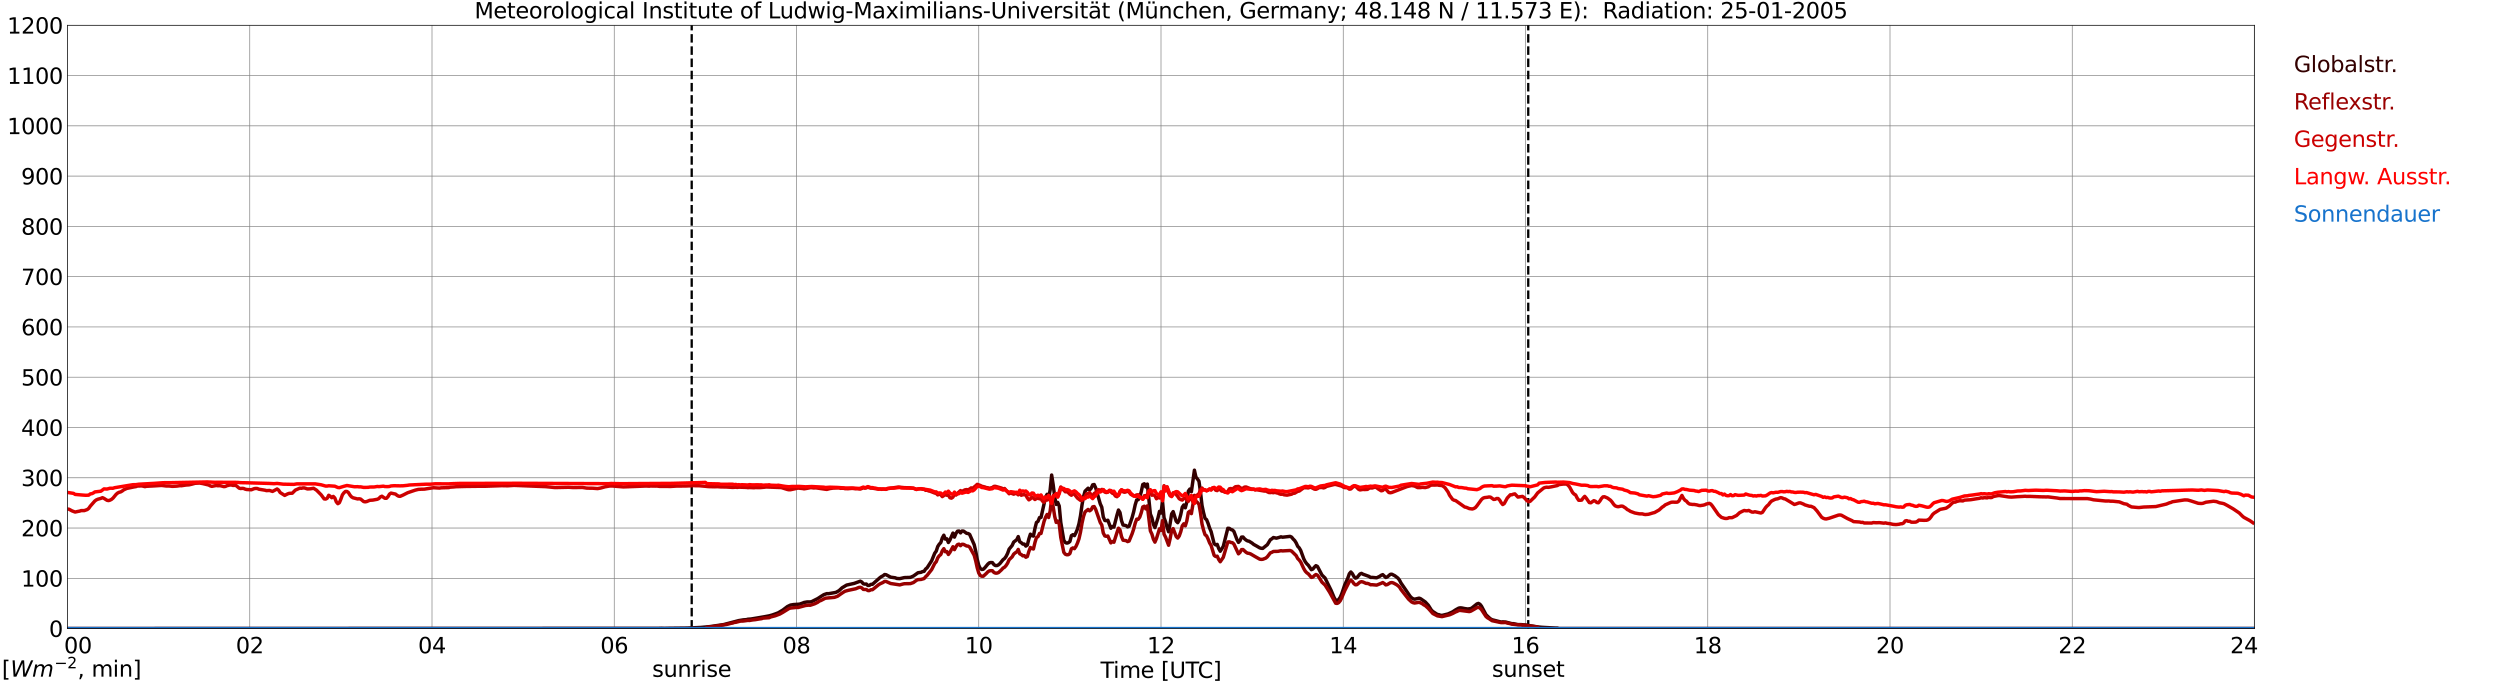 <?xml version="1.0" encoding="utf-8" standalone="no"?>
<!DOCTYPE svg PUBLIC "-//W3C//DTD SVG 1.1//EN"
  "http://www.w3.org/Graphics/SVG/1.1/DTD/svg11.dtd">
<svg xmlns:xlink="http://www.w3.org/1999/xlink" width="1085.4pt" height="296.64pt" viewBox="0 0 1085.4 296.64" xmlns="http://www.w3.org/2000/svg" version="1.1">
 <defs>
  <style type="text/css">*{stroke-linejoin: round; stroke-linecap: butt}</style>
 </defs>
 <g id="figure_1">
  <g id="patch_1">
   <path d="M 0 296.64 
L 1085.4 296.64 
L 1085.4 0 
L 0 0 
z
" style="fill: #ffffff"/>
  </g>
  <g id="axes_1">
   <g id="patch_2">
    <path d="M 29.306 272.909 
L 978.814 272.909 
L 978.814 10.976 
L 29.306 10.976 
z
" style="fill: #ffffff"/>
   </g>
   <g id="patch_3">
    <path d="M 978.814 272.909 
L 978.814 272.909 
L 978.814 10.976 
L 978.814 10.976 
z
" clip-path="url(#pb9efc2390b)" style="fill: #d3d3d3; opacity: 0.25; stroke: #d3d3d3; stroke-linejoin: miter"/>
   </g>
   <g id="matplotlib.axis_1">
    <g id="xtick_1">
     <g id="line2d_1">
      <path d="M 29.306 272.909 
L 29.306 10.976 
" clip-path="url(#pb9efc2390b)" style="fill: none; stroke: #808080; stroke-width: 0.3; stroke-linecap: square"/>
     </g>
     <g id="line2d_2"/>
     <g id="text_1">
      <!--    00 -->
      <g transform="translate(18.733 283.627) scale(0.095 -0.095)">
       <defs>
        <path id="DejaVuSans-20" transform="scale(0.016)"/>
        <path id="DejaVuSans-30" d="M 2034 4250 
Q 1547 4250 1301 3770 
Q 1056 3291 1056 2328 
Q 1056 1369 1301 889 
Q 1547 409 2034 409 
Q 2525 409 2770 889 
Q 3016 1369 3016 2328 
Q 3016 3291 2770 3770 
Q 2525 4250 2034 4250 
z
M 2034 4750 
Q 2819 4750 3233 4129 
Q 3647 3509 3647 2328 
Q 3647 1150 3233 529 
Q 2819 -91 2034 -91 
Q 1250 -91 836 529 
Q 422 1150 422 2328 
Q 422 3509 836 4129 
Q 1250 4750 2034 4750 
z
" transform="scale(0.016)"/>
       </defs>
       <use xlink:href="#DejaVuSans-20"/>
       <use xlink:href="#DejaVuSans-20" transform="translate(31.787 0)"/>
       <use xlink:href="#DejaVuSans-20" transform="translate(63.574 0)"/>
       <use xlink:href="#DejaVuSans-30" transform="translate(95.361 0)"/>
       <use xlink:href="#DejaVuSans-30" transform="translate(158.984 0)"/>
      </g>
     </g>
    </g>
    <g id="xtick_2">
     <g id="line2d_3">
      <path d="M 108.431 272.909 
L 108.431 10.976 
" clip-path="url(#pb9efc2390b)" style="fill: none; stroke: #808080; stroke-width: 0.3; stroke-linecap: square"/>
     </g>
     <g id="line2d_4"/>
     <g id="text_2">
      <!-- 02 -->
      <g transform="translate(102.387 283.627) scale(0.095 -0.095)">
       <defs>
        <path id="DejaVuSans-32" d="M 1228 531 
L 3431 531 
L 3431 0 
L 469 0 
L 469 531 
Q 828 903 1448 1529 
Q 2069 2156 2228 2338 
Q 2531 2678 2651 2914 
Q 2772 3150 2772 3378 
Q 2772 3750 2511 3984 
Q 2250 4219 1831 4219 
Q 1534 4219 1204 4116 
Q 875 4013 500 3803 
L 500 4441 
Q 881 4594 1212 4672 
Q 1544 4750 1819 4750 
Q 2544 4750 2975 4387 
Q 3406 4025 3406 3419 
Q 3406 3131 3298 2873 
Q 3191 2616 2906 2266 
Q 2828 2175 2409 1742 
Q 1991 1309 1228 531 
z
" transform="scale(0.016)"/>
       </defs>
       <use xlink:href="#DejaVuSans-30"/>
       <use xlink:href="#DejaVuSans-32" transform="translate(63.623 0)"/>
      </g>
     </g>
    </g>
    <g id="xtick_3">
     <g id="line2d_5">
      <path d="M 187.557 272.909 
L 187.557 10.976 
" clip-path="url(#pb9efc2390b)" style="fill: none; stroke: #808080; stroke-width: 0.3; stroke-linecap: square"/>
     </g>
     <g id="line2d_6"/>
     <g id="text_3">
      <!-- 04 -->
      <g transform="translate(181.513 283.627) scale(0.095 -0.095)">
       <defs>
        <path id="DejaVuSans-34" d="M 2419 4116 
L 825 1625 
L 2419 1625 
L 2419 4116 
z
M 2253 4666 
L 3047 4666 
L 3047 1625 
L 3713 1625 
L 3713 1100 
L 3047 1100 
L 3047 0 
L 2419 0 
L 2419 1100 
L 313 1100 
L 313 1709 
L 2253 4666 
z
" transform="scale(0.016)"/>
       </defs>
       <use xlink:href="#DejaVuSans-30"/>
       <use xlink:href="#DejaVuSans-34" transform="translate(63.623 0)"/>
      </g>
     </g>
    </g>
    <g id="xtick_4">
     <g id="line2d_7">
      <path d="M 266.683 272.909 
L 266.683 10.976 
" clip-path="url(#pb9efc2390b)" style="fill: none; stroke: #808080; stroke-width: 0.3; stroke-linecap: square"/>
     </g>
     <g id="line2d_8"/>
     <g id="text_4">
      <!-- 06 -->
      <g transform="translate(260.638 283.627) scale(0.095 -0.095)">
       <defs>
        <path id="DejaVuSans-36" d="M 2113 2584 
Q 1688 2584 1439 2293 
Q 1191 2003 1191 1497 
Q 1191 994 1439 701 
Q 1688 409 2113 409 
Q 2538 409 2786 701 
Q 3034 994 3034 1497 
Q 3034 2003 2786 2293 
Q 2538 2584 2113 2584 
z
M 3366 4563 
L 3366 3988 
Q 3128 4100 2886 4159 
Q 2644 4219 2406 4219 
Q 1781 4219 1451 3797 
Q 1122 3375 1075 2522 
Q 1259 2794 1537 2939 
Q 1816 3084 2150 3084 
Q 2853 3084 3261 2657 
Q 3669 2231 3669 1497 
Q 3669 778 3244 343 
Q 2819 -91 2113 -91 
Q 1303 -91 875 529 
Q 447 1150 447 2328 
Q 447 3434 972 4092 
Q 1497 4750 2381 4750 
Q 2619 4750 2861 4703 
Q 3103 4656 3366 4563 
z
" transform="scale(0.016)"/>
       </defs>
       <use xlink:href="#DejaVuSans-30"/>
       <use xlink:href="#DejaVuSans-36" transform="translate(63.623 0)"/>
      </g>
     </g>
    </g>
    <g id="xtick_5">
     <g id="line2d_9">
      <path d="M 345.808 272.909 
L 345.808 10.976 
" clip-path="url(#pb9efc2390b)" style="fill: none; stroke: #808080; stroke-width: 0.3; stroke-linecap: square"/>
     </g>
     <g id="line2d_10"/>
     <g id="text_5">
      <!-- 08 -->
      <g transform="translate(339.764 283.627) scale(0.095 -0.095)">
       <defs>
        <path id="DejaVuSans-38" d="M 2034 2216 
Q 1584 2216 1326 1975 
Q 1069 1734 1069 1313 
Q 1069 891 1326 650 
Q 1584 409 2034 409 
Q 2484 409 2743 651 
Q 3003 894 3003 1313 
Q 3003 1734 2745 1975 
Q 2488 2216 2034 2216 
z
M 1403 2484 
Q 997 2584 770 2862 
Q 544 3141 544 3541 
Q 544 4100 942 4425 
Q 1341 4750 2034 4750 
Q 2731 4750 3128 4425 
Q 3525 4100 3525 3541 
Q 3525 3141 3298 2862 
Q 3072 2584 2669 2484 
Q 3125 2378 3379 2068 
Q 3634 1759 3634 1313 
Q 3634 634 3220 271 
Q 2806 -91 2034 -91 
Q 1263 -91 848 271 
Q 434 634 434 1313 
Q 434 1759 690 2068 
Q 947 2378 1403 2484 
z
M 1172 3481 
Q 1172 3119 1398 2916 
Q 1625 2713 2034 2713 
Q 2441 2713 2670 2916 
Q 2900 3119 2900 3481 
Q 2900 3844 2670 4047 
Q 2441 4250 2034 4250 
Q 1625 4250 1398 4047 
Q 1172 3844 1172 3481 
z
" transform="scale(0.016)"/>
       </defs>
       <use xlink:href="#DejaVuSans-30"/>
       <use xlink:href="#DejaVuSans-38" transform="translate(63.623 0)"/>
      </g>
     </g>
    </g>
    <g id="xtick_6">
     <g id="line2d_11">
      <path d="M 424.934 272.909 
L 424.934 10.976 
" clip-path="url(#pb9efc2390b)" style="fill: none; stroke: #808080; stroke-width: 0.3; stroke-linecap: square"/>
     </g>
     <g id="line2d_12"/>
     <g id="text_6">
      <!-- 10 -->
      <g transform="translate(418.89 283.627) scale(0.095 -0.095)">
       <defs>
        <path id="DejaVuSans-31" d="M 794 531 
L 1825 531 
L 1825 4091 
L 703 3866 
L 703 4441 
L 1819 4666 
L 2450 4666 
L 2450 531 
L 3481 531 
L 3481 0 
L 794 0 
L 794 531 
z
" transform="scale(0.016)"/>
       </defs>
       <use xlink:href="#DejaVuSans-31"/>
       <use xlink:href="#DejaVuSans-30" transform="translate(63.623 0)"/>
      </g>
     </g>
    </g>
    <g id="xtick_7">
     <g id="line2d_13">
      <path d="M 504.06 272.909 
L 504.06 10.976 
" clip-path="url(#pb9efc2390b)" style="fill: none; stroke: #808080; stroke-width: 0.3; stroke-linecap: square"/>
     </g>
     <g id="line2d_14"/>
     <g id="text_7">
      <!-- 12 -->
      <g transform="translate(498.015 283.627) scale(0.095 -0.095)">
       <use xlink:href="#DejaVuSans-31"/>
       <use xlink:href="#DejaVuSans-32" transform="translate(63.623 0)"/>
      </g>
     </g>
    </g>
    <g id="xtick_8">
     <g id="line2d_15">
      <path d="M 583.185 272.909 
L 583.185 10.976 
" clip-path="url(#pb9efc2390b)" style="fill: none; stroke: #808080; stroke-width: 0.3; stroke-linecap: square"/>
     </g>
     <g id="line2d_16"/>
     <g id="text_8">
      <!-- 14 -->
      <g transform="translate(577.141 283.627) scale(0.095 -0.095)">
       <use xlink:href="#DejaVuSans-31"/>
       <use xlink:href="#DejaVuSans-34" transform="translate(63.623 0)"/>
      </g>
     </g>
    </g>
    <g id="xtick_9">
     <g id="line2d_17">
      <path d="M 662.311 272.909 
L 662.311 10.976 
" clip-path="url(#pb9efc2390b)" style="fill: none; stroke: #808080; stroke-width: 0.3; stroke-linecap: square"/>
     </g>
     <g id="line2d_18"/>
     <g id="text_9">
      <!-- 16 -->
      <g transform="translate(656.267 283.627) scale(0.095 -0.095)">
       <use xlink:href="#DejaVuSans-31"/>
       <use xlink:href="#DejaVuSans-36" transform="translate(63.623 0)"/>
      </g>
     </g>
    </g>
    <g id="xtick_10">
     <g id="line2d_19">
      <path d="M 741.437 272.909 
L 741.437 10.976 
" clip-path="url(#pb9efc2390b)" style="fill: none; stroke: #808080; stroke-width: 0.3; stroke-linecap: square"/>
     </g>
     <g id="line2d_20"/>
     <g id="text_10">
      <!-- 18 -->
      <g transform="translate(735.392 283.627) scale(0.095 -0.095)">
       <use xlink:href="#DejaVuSans-31"/>
       <use xlink:href="#DejaVuSans-38" transform="translate(63.623 0)"/>
      </g>
     </g>
    </g>
    <g id="xtick_11">
     <g id="line2d_21">
      <path d="M 820.562 272.909 
L 820.562 10.976 
" clip-path="url(#pb9efc2390b)" style="fill: none; stroke: #808080; stroke-width: 0.3; stroke-linecap: square"/>
     </g>
     <g id="line2d_22"/>
     <g id="text_11">
      <!-- 20 -->
      <g transform="translate(814.518 283.627) scale(0.095 -0.095)">
       <use xlink:href="#DejaVuSans-32"/>
       <use xlink:href="#DejaVuSans-30" transform="translate(63.623 0)"/>
      </g>
     </g>
    </g>
    <g id="xtick_12">
     <g id="line2d_23">
      <path d="M 899.688 272.909 
L 899.688 10.976 
" clip-path="url(#pb9efc2390b)" style="fill: none; stroke: #808080; stroke-width: 0.3; stroke-linecap: square"/>
     </g>
     <g id="line2d_24"/>
     <g id="text_12">
      <!-- 22 -->
      <g transform="translate(893.644 283.627) scale(0.095 -0.095)">
       <use xlink:href="#DejaVuSans-32"/>
       <use xlink:href="#DejaVuSans-32" transform="translate(63.623 0)"/>
      </g>
     </g>
    </g>
    <g id="xtick_13">
     <g id="line2d_25">
      <path d="M 978.814 272.909 
L 978.814 10.976 
" clip-path="url(#pb9efc2390b)" style="fill: none; stroke: #808080; stroke-width: 0.3; stroke-linecap: square"/>
     </g>
     <g id="line2d_26"/>
     <g id="text_13">
      <!-- 24    -->
      <g transform="translate(968.241 283.627) scale(0.095 -0.095)">
       <use xlink:href="#DejaVuSans-32"/>
       <use xlink:href="#DejaVuSans-34" transform="translate(63.623 0)"/>
       <use xlink:href="#DejaVuSans-20" transform="translate(127.246 0)"/>
       <use xlink:href="#DejaVuSans-20" transform="translate(159.033 0)"/>
       <use xlink:href="#DejaVuSans-20" transform="translate(190.82 0)"/>
      </g>
     </g>
    </g>
    <g id="text_14">
     <!-- Time [UTC] -->
     <g transform="translate(477.806 294.322) scale(0.095 -0.095)">
      <defs>
       <path id="DejaVuSans-54" d="M -19 4666 
L 3928 4666 
L 3928 4134 
L 2272 4134 
L 2272 0 
L 1638 0 
L 1638 4134 
L -19 4134 
L -19 4666 
z
" transform="scale(0.016)"/>
       <path id="DejaVuSans-69" d="M 603 3500 
L 1178 3500 
L 1178 0 
L 603 0 
L 603 3500 
z
M 603 4863 
L 1178 4863 
L 1178 4134 
L 603 4134 
L 603 4863 
z
" transform="scale(0.016)"/>
       <path id="DejaVuSans-6d" d="M 3328 2828 
Q 3544 3216 3844 3400 
Q 4144 3584 4550 3584 
Q 5097 3584 5394 3201 
Q 5691 2819 5691 2113 
L 5691 0 
L 5113 0 
L 5113 2094 
Q 5113 2597 4934 2840 
Q 4756 3084 4391 3084 
Q 3944 3084 3684 2787 
Q 3425 2491 3425 1978 
L 3425 0 
L 2847 0 
L 2847 2094 
Q 2847 2600 2669 2842 
Q 2491 3084 2119 3084 
Q 1678 3084 1418 2786 
Q 1159 2488 1159 1978 
L 1159 0 
L 581 0 
L 581 3500 
L 1159 3500 
L 1159 2956 
Q 1356 3278 1631 3431 
Q 1906 3584 2284 3584 
Q 2666 3584 2933 3390 
Q 3200 3197 3328 2828 
z
" transform="scale(0.016)"/>
       <path id="DejaVuSans-65" d="M 3597 1894 
L 3597 1613 
L 953 1613 
Q 991 1019 1311 708 
Q 1631 397 2203 397 
Q 2534 397 2845 478 
Q 3156 559 3463 722 
L 3463 178 
Q 3153 47 2828 -22 
Q 2503 -91 2169 -91 
Q 1331 -91 842 396 
Q 353 884 353 1716 
Q 353 2575 817 3079 
Q 1281 3584 2069 3584 
Q 2775 3584 3186 3129 
Q 3597 2675 3597 1894 
z
M 3022 2063 
Q 3016 2534 2758 2815 
Q 2500 3097 2075 3097 
Q 1594 3097 1305 2825 
Q 1016 2553 972 2059 
L 3022 2063 
z
" transform="scale(0.016)"/>
       <path id="DejaVuSans-5b" d="M 550 4863 
L 1875 4863 
L 1875 4416 
L 1125 4416 
L 1125 -397 
L 1875 -397 
L 1875 -844 
L 550 -844 
L 550 4863 
z
" transform="scale(0.016)"/>
       <path id="DejaVuSans-55" d="M 556 4666 
L 1191 4666 
L 1191 1831 
Q 1191 1081 1462 751 
Q 1734 422 2344 422 
Q 2950 422 3222 751 
Q 3494 1081 3494 1831 
L 3494 4666 
L 4128 4666 
L 4128 1753 
Q 4128 841 3676 375 
Q 3225 -91 2344 -91 
Q 1459 -91 1007 375 
Q 556 841 556 1753 
L 556 4666 
z
" transform="scale(0.016)"/>
       <path id="DejaVuSans-43" d="M 4122 4306 
L 4122 3641 
Q 3803 3938 3442 4084 
Q 3081 4231 2675 4231 
Q 1875 4231 1450 3742 
Q 1025 3253 1025 2328 
Q 1025 1406 1450 917 
Q 1875 428 2675 428 
Q 3081 428 3442 575 
Q 3803 722 4122 1019 
L 4122 359 
Q 3791 134 3420 21 
Q 3050 -91 2638 -91 
Q 1578 -91 968 557 
Q 359 1206 359 2328 
Q 359 3453 968 4101 
Q 1578 4750 2638 4750 
Q 3056 4750 3426 4639 
Q 3797 4528 4122 4306 
z
" transform="scale(0.016)"/>
       <path id="DejaVuSans-5d" d="M 1947 4863 
L 1947 -844 
L 622 -844 
L 622 -397 
L 1369 -397 
L 1369 4416 
L 622 4416 
L 622 4863 
L 1947 4863 
z
" transform="scale(0.016)"/>
      </defs>
      <use xlink:href="#DejaVuSans-54"/>
      <use xlink:href="#DejaVuSans-69" transform="translate(57.959 0)"/>
      <use xlink:href="#DejaVuSans-6d" transform="translate(85.742 0)"/>
      <use xlink:href="#DejaVuSans-65" transform="translate(183.154 0)"/>
      <use xlink:href="#DejaVuSans-20" transform="translate(244.678 0)"/>
      <use xlink:href="#DejaVuSans-5b" transform="translate(276.465 0)"/>
      <use xlink:href="#DejaVuSans-55" transform="translate(315.479 0)"/>
      <use xlink:href="#DejaVuSans-54" transform="translate(388.672 0)"/>
      <use xlink:href="#DejaVuSans-43" transform="translate(443.881 0)"/>
      <use xlink:href="#DejaVuSans-5d" transform="translate(513.705 0)"/>
     </g>
    </g>
   </g>
   <g id="matplotlib.axis_2">
    <g id="ytick_1">
     <g id="line2d_27">
      <path d="M 29.306 272.909 
L 978.814 272.909 
" clip-path="url(#pb9efc2390b)" style="fill: none; stroke: #808080; stroke-width: 0.3; stroke-linecap: square"/>
     </g>
     <g id="line2d_28"/>
     <g id="text_15">
      <!-- 0 -->
      <g transform="translate(21.261 276.518) scale(0.095 -0.095)">
       <use xlink:href="#DejaVuSans-30"/>
      </g>
     </g>
    </g>
    <g id="ytick_2">
     <g id="line2d_29">
      <path d="M 29.306 251.081 
L 978.814 251.081 
" clip-path="url(#pb9efc2390b)" style="fill: none; stroke: #808080; stroke-width: 0.3; stroke-linecap: square"/>
     </g>
     <g id="line2d_30"/>
     <g id="text_16">
      <!-- 100 -->
      <g transform="translate(9.173 254.69) scale(0.095 -0.095)">
       <use xlink:href="#DejaVuSans-31"/>
       <use xlink:href="#DejaVuSans-30" transform="translate(63.623 0)"/>
       <use xlink:href="#DejaVuSans-30" transform="translate(127.246 0)"/>
      </g>
     </g>
    </g>
    <g id="ytick_3">
     <g id="line2d_31">
      <path d="M 29.306 229.253 
L 978.814 229.253 
" clip-path="url(#pb9efc2390b)" style="fill: none; stroke: #808080; stroke-width: 0.3; stroke-linecap: square"/>
     </g>
     <g id="line2d_32"/>
     <g id="text_17">
      <!-- 200 -->
      <g transform="translate(9.173 232.863) scale(0.095 -0.095)">
       <use xlink:href="#DejaVuSans-32"/>
       <use xlink:href="#DejaVuSans-30" transform="translate(63.623 0)"/>
       <use xlink:href="#DejaVuSans-30" transform="translate(127.246 0)"/>
      </g>
     </g>
    </g>
    <g id="ytick_4">
     <g id="line2d_33">
      <path d="M 29.306 207.426 
L 978.814 207.426 
" clip-path="url(#pb9efc2390b)" style="fill: none; stroke: #808080; stroke-width: 0.3; stroke-linecap: square"/>
     </g>
     <g id="line2d_34"/>
     <g id="text_18">
      <!-- 300 -->
      <g transform="translate(9.173 211.035) scale(0.095 -0.095)">
       <defs>
        <path id="DejaVuSans-33" d="M 2597 2516 
Q 3050 2419 3304 2112 
Q 3559 1806 3559 1356 
Q 3559 666 3084 287 
Q 2609 -91 1734 -91 
Q 1441 -91 1130 -33 
Q 819 25 488 141 
L 488 750 
Q 750 597 1062 519 
Q 1375 441 1716 441 
Q 2309 441 2620 675 
Q 2931 909 2931 1356 
Q 2931 1769 2642 2001 
Q 2353 2234 1838 2234 
L 1294 2234 
L 1294 2753 
L 1863 2753 
Q 2328 2753 2575 2939 
Q 2822 3125 2822 3475 
Q 2822 3834 2567 4026 
Q 2313 4219 1838 4219 
Q 1578 4219 1281 4162 
Q 984 4106 628 3988 
L 628 4550 
Q 988 4650 1302 4700 
Q 1616 4750 1894 4750 
Q 2613 4750 3031 4423 
Q 3450 4097 3450 3541 
Q 3450 3153 3228 2886 
Q 3006 2619 2597 2516 
z
" transform="scale(0.016)"/>
       </defs>
       <use xlink:href="#DejaVuSans-33"/>
       <use xlink:href="#DejaVuSans-30" transform="translate(63.623 0)"/>
       <use xlink:href="#DejaVuSans-30" transform="translate(127.246 0)"/>
      </g>
     </g>
    </g>
    <g id="ytick_5">
     <g id="line2d_35">
      <path d="M 29.306 185.598 
L 978.814 185.598 
" clip-path="url(#pb9efc2390b)" style="fill: none; stroke: #808080; stroke-width: 0.3; stroke-linecap: square"/>
     </g>
     <g id="line2d_36"/>
     <g id="text_19">
      <!-- 400 -->
      <g transform="translate(9.173 189.207) scale(0.095 -0.095)">
       <use xlink:href="#DejaVuSans-34"/>
       <use xlink:href="#DejaVuSans-30" transform="translate(63.623 0)"/>
       <use xlink:href="#DejaVuSans-30" transform="translate(127.246 0)"/>
      </g>
     </g>
    </g>
    <g id="ytick_6">
     <g id="line2d_37">
      <path d="M 29.306 163.77 
L 978.814 163.77 
" clip-path="url(#pb9efc2390b)" style="fill: none; stroke: #808080; stroke-width: 0.3; stroke-linecap: square"/>
     </g>
     <g id="line2d_38"/>
     <g id="text_20">
      <!-- 500 -->
      <g transform="translate(9.173 167.379) scale(0.095 -0.095)">
       <defs>
        <path id="DejaVuSans-35" d="M 691 4666 
L 3169 4666 
L 3169 4134 
L 1269 4134 
L 1269 2991 
Q 1406 3038 1543 3061 
Q 1681 3084 1819 3084 
Q 2600 3084 3056 2656 
Q 3513 2228 3513 1497 
Q 3513 744 3044 326 
Q 2575 -91 1722 -91 
Q 1428 -91 1123 -41 
Q 819 9 494 109 
L 494 744 
Q 775 591 1075 516 
Q 1375 441 1709 441 
Q 2250 441 2565 725 
Q 2881 1009 2881 1497 
Q 2881 1984 2565 2268 
Q 2250 2553 1709 2553 
Q 1456 2553 1204 2497 
Q 953 2441 691 2322 
L 691 4666 
z
" transform="scale(0.016)"/>
       </defs>
       <use xlink:href="#DejaVuSans-35"/>
       <use xlink:href="#DejaVuSans-30" transform="translate(63.623 0)"/>
       <use xlink:href="#DejaVuSans-30" transform="translate(127.246 0)"/>
      </g>
     </g>
    </g>
    <g id="ytick_7">
     <g id="line2d_39">
      <path d="M 29.306 141.942 
L 978.814 141.942 
" clip-path="url(#pb9efc2390b)" style="fill: none; stroke: #808080; stroke-width: 0.3; stroke-linecap: square"/>
     </g>
     <g id="line2d_40"/>
     <g id="text_21">
      <!-- 600 -->
      <g transform="translate(9.173 145.551) scale(0.095 -0.095)">
       <use xlink:href="#DejaVuSans-36"/>
       <use xlink:href="#DejaVuSans-30" transform="translate(63.623 0)"/>
       <use xlink:href="#DejaVuSans-30" transform="translate(127.246 0)"/>
      </g>
     </g>
    </g>
    <g id="ytick_8">
     <g id="line2d_41">
      <path d="M 29.306 120.114 
L 978.814 120.114 
" clip-path="url(#pb9efc2390b)" style="fill: none; stroke: #808080; stroke-width: 0.3; stroke-linecap: square"/>
     </g>
     <g id="line2d_42"/>
     <g id="text_22">
      <!-- 700 -->
      <g transform="translate(9.173 123.724) scale(0.095 -0.095)">
       <defs>
        <path id="DejaVuSans-37" d="M 525 4666 
L 3525 4666 
L 3525 4397 
L 1831 0 
L 1172 0 
L 2766 4134 
L 525 4134 
L 525 4666 
z
" transform="scale(0.016)"/>
       </defs>
       <use xlink:href="#DejaVuSans-37"/>
       <use xlink:href="#DejaVuSans-30" transform="translate(63.623 0)"/>
       <use xlink:href="#DejaVuSans-30" transform="translate(127.246 0)"/>
      </g>
     </g>
    </g>
    <g id="ytick_9">
     <g id="line2d_43">
      <path d="M 29.306 98.287 
L 978.814 98.287 
" clip-path="url(#pb9efc2390b)" style="fill: none; stroke: #808080; stroke-width: 0.3; stroke-linecap: square"/>
     </g>
     <g id="line2d_44"/>
     <g id="text_23">
      <!-- 800 -->
      <g transform="translate(9.173 101.896) scale(0.095 -0.095)">
       <use xlink:href="#DejaVuSans-38"/>
       <use xlink:href="#DejaVuSans-30" transform="translate(63.623 0)"/>
       <use xlink:href="#DejaVuSans-30" transform="translate(127.246 0)"/>
      </g>
     </g>
    </g>
    <g id="ytick_10">
     <g id="line2d_45">
      <path d="M 29.306 76.459 
L 978.814 76.459 
" clip-path="url(#pb9efc2390b)" style="fill: none; stroke: #808080; stroke-width: 0.3; stroke-linecap: square"/>
     </g>
     <g id="line2d_46"/>
     <g id="text_24">
      <!-- 900 -->
      <g transform="translate(9.173 80.068) scale(0.095 -0.095)">
       <defs>
        <path id="DejaVuSans-39" d="M 703 97 
L 703 672 
Q 941 559 1184 500 
Q 1428 441 1663 441 
Q 2288 441 2617 861 
Q 2947 1281 2994 2138 
Q 2813 1869 2534 1725 
Q 2256 1581 1919 1581 
Q 1219 1581 811 2004 
Q 403 2428 403 3163 
Q 403 3881 828 4315 
Q 1253 4750 1959 4750 
Q 2769 4750 3195 4129 
Q 3622 3509 3622 2328 
Q 3622 1225 3098 567 
Q 2575 -91 1691 -91 
Q 1453 -91 1209 -44 
Q 966 3 703 97 
z
M 1959 2075 
Q 2384 2075 2632 2365 
Q 2881 2656 2881 3163 
Q 2881 3666 2632 3958 
Q 2384 4250 1959 4250 
Q 1534 4250 1286 3958 
Q 1038 3666 1038 3163 
Q 1038 2656 1286 2365 
Q 1534 2075 1959 2075 
z
" transform="scale(0.016)"/>
       </defs>
       <use xlink:href="#DejaVuSans-39"/>
       <use xlink:href="#DejaVuSans-30" transform="translate(63.623 0)"/>
       <use xlink:href="#DejaVuSans-30" transform="translate(127.246 0)"/>
      </g>
     </g>
    </g>
    <g id="ytick_11">
     <g id="line2d_47">
      <path d="M 29.306 54.631 
L 978.814 54.631 
" clip-path="url(#pb9efc2390b)" style="fill: none; stroke: #808080; stroke-width: 0.3; stroke-linecap: square"/>
     </g>
     <g id="line2d_48"/>
     <g id="text_25">
      <!-- 1000 -->
      <g transform="translate(3.128 58.24) scale(0.095 -0.095)">
       <use xlink:href="#DejaVuSans-31"/>
       <use xlink:href="#DejaVuSans-30" transform="translate(63.623 0)"/>
       <use xlink:href="#DejaVuSans-30" transform="translate(127.246 0)"/>
       <use xlink:href="#DejaVuSans-30" transform="translate(190.869 0)"/>
      </g>
     </g>
    </g>
    <g id="ytick_12">
     <g id="line2d_49">
      <path d="M 29.306 32.803 
L 978.814 32.803 
" clip-path="url(#pb9efc2390b)" style="fill: none; stroke: #808080; stroke-width: 0.3; stroke-linecap: square"/>
     </g>
     <g id="line2d_50"/>
     <g id="text_26">
      <!-- 1100 -->
      <g transform="translate(3.128 36.413) scale(0.095 -0.095)">
       <use xlink:href="#DejaVuSans-31"/>
       <use xlink:href="#DejaVuSans-31" transform="translate(63.623 0)"/>
       <use xlink:href="#DejaVuSans-30" transform="translate(127.246 0)"/>
       <use xlink:href="#DejaVuSans-30" transform="translate(190.869 0)"/>
      </g>
     </g>
    </g>
    <g id="ytick_13">
     <g id="line2d_51">
      <path d="M 29.306 10.976 
L 978.814 10.976 
" clip-path="url(#pb9efc2390b)" style="fill: none; stroke: #808080; stroke-width: 0.3; stroke-linecap: square"/>
     </g>
     <g id="line2d_52"/>
     <g id="text_27">
      <!-- 1200 -->
      <g transform="translate(3.128 14.585) scale(0.095 -0.095)">
       <use xlink:href="#DejaVuSans-31"/>
       <use xlink:href="#DejaVuSans-32" transform="translate(63.623 0)"/>
       <use xlink:href="#DejaVuSans-30" transform="translate(127.246 0)"/>
       <use xlink:href="#DejaVuSans-30" transform="translate(190.869 0)"/>
      </g>
     </g>
    </g>
   </g>
   <g id="line2d_53">
    <path d="M 300.311 272.909 
L 300.311 10.976 
" clip-path="url(#pb9efc2390b)" style="fill: none; stroke-dasharray: 3.7,1.6; stroke-dashoffset: 0; stroke: #000000"/>
   </g>
   <g id="line2d_54">
    <path d="M 663.498 272.909 
L 663.498 10.976 
" clip-path="url(#pb9efc2390b)" style="fill: none; stroke-dasharray: 3.7,1.6; stroke-dashoffset: 0; stroke: #000000"/>
   </g>
   <g id="line2d_55">
    <path d="M 29.306 272.909 
L 285.805 272.821 
L 287.124 272.776 
L 288.442 272.821 
L 290.42 272.776 
L 298.333 272.684 
L 302.289 272.501 
L 304.267 272.409 
L 308.224 272.044 
L 314.158 271.173 
L 320.752 269.436 
L 322.73 269.115 
L 324.049 269.023 
L 324.708 268.84 
L 326.027 268.748 
L 329.324 268.201 
L 331.961 267.742 
L 333.94 267.375 
L 335.258 267.011 
L 336.577 266.553 
L 337.896 266.048 
L 339.874 264.859 
L 341.852 263.348 
L 343.171 262.709 
L 344.49 262.479 
L 347.127 262.296 
L 348.446 261.84 
L 349.105 261.565 
L 350.424 261.336 
L 351.743 261.336 
L 352.402 261.198 
L 355.04 259.871 
L 356.359 259.002 
L 357.677 258.179 
L 358.996 257.721 
L 359.655 257.767 
L 362.293 257.308 
L 362.952 257.171 
L 364.271 256.44 
L 365.59 255.204 
L 367.568 254.015 
L 370.865 253.281 
L 373.502 252.321 
L 374.162 252.688 
L 374.821 253.465 
L 375.481 253.602 
L 376.14 253.556 
L 376.799 254.198 
L 377.459 254.152 
L 378.118 253.694 
L 378.777 253.694 
L 382.074 250.765 
L 382.734 250.308 
L 383.393 249.987 
L 384.053 249.437 
L 384.712 249.529 
L 386.69 250.581 
L 388.668 250.856 
L 389.328 251.131 
L 390.646 251.223 
L 392.624 250.765 
L 395.262 250.673 
L 396.581 250.079 
L 398.559 248.66 
L 399.878 248.477 
L 400.537 248.156 
L 401.196 248.064 
L 401.856 247.058 
L 402.515 246.51 
L 404.493 243.444 
L 405.812 240.196 
L 406.471 239.279 
L 407.131 237.266 
L 407.79 236.26 
L 408.45 235.572 
L 409.109 233.56 
L 409.768 232.37 
L 410.428 234.062 
L 411.087 233.924 
L 411.746 235.527 
L 412.406 234.474 
L 413.725 231.454 
L 414.384 233.193 
L 415.043 231.591 
L 415.703 230.631 
L 416.362 230.539 
L 417.022 231.362 
L 417.681 230.539 
L 418.34 230.585 
L 419.659 231.545 
L 420.318 231.637 
L 420.978 232.004 
L 422.956 236.487 
L 423.615 239.279 
L 424.275 242.848 
L 424.934 245.456 
L 425.593 246.829 
L 426.253 247.242 
L 426.912 247.15 
L 427.572 246.51 
L 428.89 244.908 
L 429.55 244.358 
L 430.209 244.221 
L 430.869 244.266 
L 431.528 245.137 
L 432.187 245.548 
L 432.847 245.548 
L 433.506 245.229 
L 434.165 244.633 
L 435.484 242.985 
L 436.144 242.483 
L 436.803 241.566 
L 437.462 240.239 
L 438.122 238.41 
L 439.44 236.808 
L 440.1 235.343 
L 441.419 234.337 
L 442.078 232.964 
L 442.737 235.206 
L 443.397 235.618 
L 444.056 236.214 
L 444.716 236.214 
L 445.375 237.083 
L 446.034 236.625 
L 446.694 233.97 
L 447.353 231.912 
L 448.012 232.551 
L 448.672 232.735 
L 449.331 229.441 
L 449.991 226.833 
L 450.65 226.374 
L 451.309 224.728 
L 451.969 224.637 
L 453.947 215.805 
L 454.606 214.613 
L 455.266 216.17 
L 455.925 212.784 
L 456.584 206.24 
L 457.244 210.405 
L 457.903 215.714 
L 458.563 219.007 
L 459.222 218.139 
L 459.881 219.693 
L 460.541 226.787 
L 461.859 234.566 
L 462.519 235.572 
L 463.178 235.802 
L 463.838 235.618 
L 464.497 235.114 
L 465.156 232.551 
L 465.816 232.141 
L 466.475 232.551 
L 467.134 231.27 
L 467.794 229.67 
L 468.453 227.337 
L 469.113 223.857 
L 469.772 219.191 
L 470.431 215.576 
L 471.091 213.24 
L 472.409 211.959 
L 473.069 212.738 
L 473.728 212.005 
L 474.388 210.497 
L 475.047 210.359 
L 475.706 211.824 
L 477.685 218.732 
L 478.344 220.197 
L 479.003 224.453 
L 479.663 225.964 
L 480.322 226.056 
L 480.981 225.872 
L 482.3 229.349 
L 482.96 228.572 
L 483.619 228.845 
L 484.938 223.674 
L 485.597 221.432 
L 486.256 222.53 
L 486.916 226.056 
L 487.575 227.931 
L 488.894 228.206 
L 489.553 228.753 
L 490.213 228.481 
L 491.532 224.637 
L 492.191 222.212 
L 492.85 219.191 
L 493.51 217.041 
L 494.169 216.949 
L 494.828 215.759 
L 495.488 213.515 
L 496.147 210.359 
L 496.807 210.038 
L 497.466 211.411 
L 498.125 210.176 
L 499.444 223.172 
L 500.103 224.818 
L 500.763 227.655 
L 501.422 229.074 
L 502.741 224.91 
L 503.4 222.028 
L 504.06 222.76 
L 504.719 217.68 
L 505.379 224.774 
L 506.038 226.512 
L 506.697 228.937 
L 507.357 230.86 
L 508.016 227.38 
L 508.675 223.126 
L 509.335 222.12 
L 510.654 226.283 
L 511.313 226.924 
L 511.972 225.78 
L 512.632 223.401 
L 513.291 220.197 
L 513.95 219.237 
L 514.61 220.472 
L 515.269 218.001 
L 515.929 213.24 
L 516.588 212.326 
L 517.247 213.47 
L 518.566 204.136 
L 519.226 207.155 
L 519.885 207.934 
L 520.544 208.94 
L 521.204 213.607 
L 521.863 219.42 
L 522.522 222.53 
L 523.182 225.093 
L 523.841 225.597 
L 524.501 227.245 
L 525.16 229.258 
L 525.819 230.814 
L 527.138 236.077 
L 527.797 236.579 
L 528.457 236.352 
L 529.116 238.135 
L 529.776 239.325 
L 531.094 237.22 
L 533.073 229.349 
L 533.732 229.395 
L 534.391 229.899 
L 535.051 230.081 
L 535.71 230.722 
L 537.029 234.245 
L 537.688 235.481 
L 538.348 234.75 
L 539.007 233.193 
L 539.666 233.147 
L 540.326 233.924 
L 540.985 234.474 
L 541.644 234.841 
L 542.304 234.979 
L 543.623 235.802 
L 544.282 236.352 
L 545.601 237.083 
L 546.919 237.86 
L 547.579 238.043 
L 548.238 238.089 
L 550.216 236.487 
L 551.535 234.337 
L 552.195 233.924 
L 552.854 233.377 
L 554.173 233.652 
L 555.491 233.285 
L 556.151 233.056 
L 556.81 233.239 
L 560.107 232.872 
L 560.766 233.193 
L 561.426 234.016 
L 562.085 234.658 
L 562.745 235.71 
L 563.404 237.175 
L 564.063 237.86 
L 564.723 239.004 
L 566.042 242.621 
L 566.701 243.902 
L 567.36 244.771 
L 568.02 245.41 
L 569.338 247.333 
L 569.998 247.058 
L 570.657 246.235 
L 571.317 245.594 
L 571.976 245.914 
L 573.954 249.667 
L 575.273 250.948 
L 577.91 256.302 
L 579.229 259.461 
L 579.889 260.559 
L 580.548 260.696 
L 581.207 260.284 
L 581.867 259.323 
L 582.526 257.813 
L 583.845 253.923 
L 585.164 250.994 
L 585.823 249.119 
L 586.482 248.339 
L 587.142 249.073 
L 587.801 250.262 
L 588.46 250.994 
L 589.12 250.81 
L 590.439 249.208 
L 591.098 248.935 
L 591.757 249.3 
L 594.395 250.262 
L 595.054 250.719 
L 595.714 250.673 
L 597.692 250.856 
L 599.011 250.217 
L 599.67 249.758 
L 600.329 249.483 
L 601.648 250.719 
L 602.307 250.49 
L 603.626 249.346 
L 604.286 249.3 
L 605.604 249.987 
L 606.923 250.994 
L 607.582 251.817 
L 608.242 253.098 
L 610.22 255.981 
L 612.198 258.865 
L 612.858 259.55 
L 613.517 259.963 
L 614.176 260.146 
L 616.154 259.688 
L 616.814 259.963 
L 618.792 261.336 
L 620.111 262.755 
L 621.429 264.859 
L 622.089 265.5 
L 624.067 266.782 
L 624.726 266.873 
L 625.386 267.103 
L 626.045 267.192 
L 628.683 266.553 
L 630.661 265.638 
L 631.98 264.767 
L 633.298 264.036 
L 633.958 263.898 
L 634.617 263.944 
L 635.936 264.219 
L 637.255 264.403 
L 638.573 264.219 
L 639.233 263.807 
L 641.211 262.204 
L 641.87 261.977 
L 642.53 262.342 
L 643.189 263.167 
L 645.167 266.919 
L 646.486 268.155 
L 647.145 268.703 
L 647.805 269.069 
L 651.761 270.076 
L 652.42 269.984 
L 653.739 270.076 
L 656.377 270.763 
L 657.036 270.763 
L 659.014 271.173 
L 660.333 271.173 
L 662.97 271.403 
L 664.289 271.678 
L 665.608 271.861 
L 667.586 272.182 
L 669.564 272.363 
L 675.499 272.684 
L 676.158 272.684 
L 676.817 272.909 
L 978.154 272.909 
L 978.154 272.909 
" clip-path="url(#pb9efc2390b)" style="fill: none; stroke: #330000; stroke-width: 1.5; stroke-linecap: square"/>
   </g>
   <g id="line2d_56">
    <path d="M 29.306 272.909 
L 306.246 272.909 
L 306.905 272.324 
L 309.543 272.044 
L 315.477 271.115 
L 317.455 270.602 
L 318.114 270.51 
L 318.774 270.231 
L 319.433 270.185 
L 321.411 269.672 
L 322.73 269.626 
L 324.708 269.347 
L 325.368 269.392 
L 326.686 269.159 
L 328.005 269.019 
L 329.324 268.788 
L 330.643 268.602 
L 331.302 268.369 
L 332.621 268.275 
L 333.94 268.183 
L 334.599 267.856 
L 336.577 267.345 
L 338.555 266.601 
L 339.874 265.856 
L 342.512 264.226 
L 343.171 263.994 
L 345.808 263.715 
L 346.468 263.761 
L 349.765 262.877 
L 351.083 262.737 
L 351.743 262.783 
L 353.721 262.132 
L 355.04 261.48 
L 355.699 260.969 
L 356.359 260.735 
L 358.337 259.712 
L 362.293 259.341 
L 363.612 258.874 
L 364.93 257.944 
L 366.249 257.06 
L 366.909 256.686 
L 368.227 256.315 
L 371.524 255.617 
L 372.843 255.058 
L 373.502 254.964 
L 374.162 255.244 
L 374.821 255.896 
L 376.14 255.942 
L 376.799 256.407 
L 377.459 256.407 
L 378.118 256.036 
L 378.777 256.036 
L 381.415 253.895 
L 382.074 253.476 
L 383.393 252.871 
L 384.053 252.406 
L 384.712 252.452 
L 386.69 253.336 
L 390.646 253.94 
L 391.965 253.569 
L 392.624 253.43 
L 395.262 253.382 
L 396.581 252.917 
L 397.899 251.939 
L 398.559 251.659 
L 399.878 251.568 
L 401.196 251.195 
L 401.856 250.404 
L 402.515 249.8 
L 404.493 247.285 
L 405.812 244.633 
L 406.471 243.889 
L 407.131 242.212 
L 407.79 241.283 
L 408.45 240.77 
L 409.109 239.141 
L 409.768 238.209 
L 410.428 239.56 
L 411.087 239.466 
L 411.746 240.724 
L 412.406 239.84 
L 413.725 237.373 
L 414.384 238.628 
L 415.043 237.373 
L 415.703 236.441 
L 416.362 236.256 
L 417.022 236.906 
L 417.681 236.301 
L 418.34 236.347 
L 419.659 237.046 
L 420.318 237.094 
L 420.978 237.513 
L 422.956 241.095 
L 423.615 243.516 
L 424.275 246.541 
L 424.934 248.774 
L 425.593 249.891 
L 426.253 250.171 
L 426.912 250.171 
L 428.231 248.962 
L 428.89 248.263 
L 429.55 247.844 
L 430.209 247.75 
L 430.869 247.798 
L 431.528 248.542 
L 432.187 248.822 
L 432.847 248.822 
L 433.506 248.588 
L 434.825 247.379 
L 435.484 246.635 
L 436.144 246.261 
L 436.803 245.517 
L 437.462 244.493 
L 438.122 243.005 
L 439.44 241.747 
L 440.1 240.584 
L 440.759 240.025 
L 441.419 239.652 
L 442.078 238.537 
L 442.737 240.444 
L 443.397 240.77 
L 444.056 241.328 
L 444.716 241.235 
L 445.375 241.933 
L 446.034 241.608 
L 446.694 239.421 
L 447.353 237.698 
L 448.012 238.163 
L 448.672 238.349 
L 449.331 235.557 
L 449.991 233.37 
L 450.65 232.997 
L 451.309 231.602 
L 451.969 231.602 
L 453.287 226.389 
L 453.947 224.573 
L 454.606 223.364 
L 455.266 224.667 
L 455.925 221.921 
L 456.584 216.521 
L 457.244 220.011 
L 457.903 224.2 
L 458.563 226.806 
L 459.222 226.202 
L 459.881 227.599 
L 460.541 233.324 
L 461.859 239.792 
L 462.519 240.63 
L 463.178 240.863 
L 463.838 240.815 
L 464.497 240.351 
L 465.156 238.257 
L 465.816 237.884 
L 466.475 238.209 
L 467.134 237.234 
L 467.794 235.791 
L 468.453 233.929 
L 469.113 230.995 
L 469.772 227.134 
L 470.431 224.2 
L 471.091 222.247 
L 472.409 221.177 
L 473.069 221.782 
L 473.728 221.315 
L 474.388 220.059 
L 475.047 219.92 
L 475.706 221.177 
L 477.685 226.854 
L 478.344 227.924 
L 479.003 231.414 
L 479.663 232.672 
L 480.322 232.857 
L 480.981 232.717 
L 482.3 235.697 
L 482.96 235.092 
L 483.619 235.417 
L 484.938 231.229 
L 485.597 229.321 
L 486.256 230.065 
L 486.916 232.951 
L 487.575 234.533 
L 488.894 234.719 
L 489.553 235.138 
L 490.213 234.904 
L 491.532 231.694 
L 492.191 229.692 
L 492.85 227.18 
L 493.51 225.412 
L 494.169 225.457 
L 494.828 224.528 
L 495.488 222.618 
L 496.147 220.105 
L 496.807 219.78 
L 497.466 220.943 
L 498.125 219.64 
L 499.444 230.484 
L 500.103 231.881 
L 500.763 234.114 
L 501.422 235.372 
L 502.082 233.835 
L 503.4 229.6 
L 504.06 230.299 
L 504.719 226.016 
L 505.379 231.927 
L 506.038 233.184 
L 507.357 236.721 
L 508.016 233.881 
L 508.675 230.345 
L 509.335 229.506 
L 510.654 232.951 
L 511.313 233.601 
L 511.972 232.717 
L 512.632 230.855 
L 513.291 228.297 
L 513.95 227.413 
L 514.61 228.297 
L 515.269 226.156 
L 515.929 222.48 
L 516.588 221.921 
L 517.247 222.991 
L 518.566 215.078 
L 519.226 217.593 
L 519.885 218.152 
L 520.544 218.942 
L 521.204 222.666 
L 521.863 227.505 
L 522.522 230.111 
L 523.182 232.159 
L 523.841 232.626 
L 524.501 234.02 
L 525.16 235.697 
L 525.819 236.814 
L 527.138 241.143 
L 527.797 241.608 
L 528.457 241.468 
L 529.116 242.911 
L 529.776 243.889 
L 531.094 241.979 
L 533.073 235.324 
L 533.732 235.232 
L 534.391 235.511 
L 535.051 235.603 
L 535.71 236.21 
L 537.688 240.444 
L 538.348 239.84 
L 539.007 238.628 
L 539.666 238.582 
L 540.985 239.792 
L 541.644 240.165 
L 542.304 240.259 
L 542.963 240.49 
L 544.941 241.654 
L 546.919 242.771 
L 547.579 242.865 
L 548.238 242.817 
L 549.557 242.306 
L 550.216 241.747 
L 551.535 240.025 
L 552.195 239.792 
L 552.854 239.421 
L 554.832 239.373 
L 556.151 239.093 
L 556.81 239.187 
L 560.107 239.002 
L 560.766 239.281 
L 562.745 241.235 
L 563.404 242.492 
L 564.063 243.142 
L 564.723 244.028 
L 566.042 246.866 
L 566.701 247.984 
L 567.36 248.682 
L 568.02 249.147 
L 569.338 250.684 
L 569.998 250.544 
L 570.657 249.891 
L 571.317 249.426 
L 571.976 249.706 
L 572.635 250.636 
L 573.954 252.777 
L 575.273 253.986 
L 577.251 257.106 
L 579.889 261.899 
L 580.548 261.993 
L 581.207 261.619 
L 581.867 260.829 
L 582.526 259.526 
L 583.845 256.407 
L 585.823 252.498 
L 586.482 251.893 
L 587.142 252.406 
L 587.801 253.382 
L 588.46 253.895 
L 589.12 253.849 
L 590.439 252.731 
L 591.098 252.546 
L 591.757 252.683 
L 593.076 253.29 
L 593.736 253.29 
L 594.395 253.521 
L 595.054 253.895 
L 595.714 253.849 
L 597.692 254.034 
L 599.67 253.242 
L 600.329 252.917 
L 600.989 253.336 
L 601.648 253.94 
L 602.307 253.801 
L 603.626 253.011 
L 604.286 252.917 
L 604.945 253.102 
L 606.264 253.801 
L 606.923 254.266 
L 607.582 254.873 
L 608.242 255.942 
L 611.539 260.131 
L 612.858 261.34 
L 613.517 261.668 
L 614.176 261.807 
L 616.154 261.48 
L 617.473 262.087 
L 618.133 262.597 
L 618.792 262.923 
L 620.111 264.134 
L 622.089 266.367 
L 624.067 267.391 
L 626.045 267.716 
L 629.342 266.926 
L 630.661 266.367 
L 631.98 265.669 
L 632.639 265.437 
L 633.298 265.064 
L 633.958 265.018 
L 637.914 265.529 
L 638.573 265.343 
L 639.892 264.599 
L 641.211 263.807 
L 641.87 263.667 
L 642.53 263.994 
L 643.189 264.645 
L 645.167 267.67 
L 645.827 268.229 
L 646.486 268.602 
L 647.805 269.486 
L 651.761 270.322 
L 653.739 270.276 
L 654.399 270.51 
L 655.717 270.789 
L 656.377 270.975 
L 658.355 271.208 
L 659.674 271.3 
L 660.333 271.3 
L 660.992 271.44 
L 661.652 271.394 
L 667.586 272.239 
L 668.246 272.909 
L 978.154 272.909 
L 978.154 272.909 
" clip-path="url(#pb9efc2390b)" style="fill: none; stroke: #990000; stroke-width: 1.5; stroke-linecap: square"/>
   </g>
   <g id="line2d_57">
    <path d="M 29.306 221.005 
L 29.965 221.088 
L 31.284 221.808 
L 32.603 222.31 
L 33.921 222.026 
L 34.581 221.908 
L 35.24 221.675 
L 36.559 221.697 
L 37.878 221.225 
L 38.537 220.699 
L 39.197 219.76 
L 41.175 217.503 
L 41.834 217.023 
L 42.493 216.739 
L 43.812 216.371 
L 44.472 216.067 
L 45.131 216.368 
L 46.45 217.2 
L 47.109 217.338 
L 47.768 217.15 
L 48.428 216.796 
L 49.087 216.233 
L 50.406 214.631 
L 51.065 214.061 
L 51.725 213.727 
L 52.384 213.568 
L 53.043 213.192 
L 53.703 212.673 
L 55.022 212.06 
L 58.319 211.37 
L 58.978 211.278 
L 59.637 211.025 
L 61.615 210.962 
L 62.934 211.282 
L 63.594 211.128 
L 66.89 210.966 
L 70.187 210.754 
L 72.166 211.001 
L 73.484 211.01 
L 74.803 211.162 
L 76.781 211.055 
L 78.1 210.857 
L 78.759 210.887 
L 80.737 210.588 
L 82.056 210.499 
L 83.375 210.195 
L 84.694 209.829 
L 86.672 209.724 
L 87.991 209.949 
L 90.628 210.58 
L 91.288 210.949 
L 91.947 211.16 
L 93.925 210.776 
L 94.584 210.898 
L 95.244 210.852 
L 95.903 210.94 
L 97.222 211.28 
L 97.881 211.189 
L 98.541 210.866 
L 99.86 210.556 
L 100.519 210.586 
L 101.178 210.761 
L 101.838 210.713 
L 102.497 210.8 
L 103.816 211.94 
L 104.475 212.101 
L 105.135 212.016 
L 105.794 212.077 
L 106.453 212.37 
L 107.113 212.524 
L 108.431 212.601 
L 109.091 212.647 
L 110.41 212.138 
L 111.069 212.055 
L 111.728 212.099 
L 112.388 212.391 
L 115.025 212.826 
L 115.685 213.013 
L 117.003 212.937 
L 118.322 213.356 
L 120.3 212.297 
L 120.96 212.8 
L 121.619 213.828 
L 123.597 215.085 
L 124.916 214.41 
L 125.575 214.19 
L 126.894 214.129 
L 128.213 212.797 
L 130.191 211.92 
L 130.85 211.994 
L 131.51 211.835 
L 132.169 211.846 
L 133.488 212.284 
L 134.807 212.212 
L 136.125 211.981 
L 137.444 212.83 
L 139.422 214.819 
L 140.741 216.604 
L 141.4 216.676 
L 142.06 216.323 
L 142.719 215.032 
L 143.379 215.449 
L 144.038 216.076 
L 144.697 215.532 
L 145.357 216.207 
L 146.016 217.907 
L 146.676 218.68 
L 147.335 218.267 
L 147.994 216.709 
L 148.654 214.854 
L 149.313 213.952 
L 149.972 213.369 
L 150.632 213.365 
L 151.291 213.863 
L 151.951 214.947 
L 152.61 215.716 
L 153.269 216.115 
L 155.247 216.622 
L 155.907 216.552 
L 156.566 216.663 
L 157.885 217.757 
L 158.544 217.877 
L 159.204 217.757 
L 160.523 217.213 
L 161.841 217.126 
L 163.819 216.757 
L 164.479 216.443 
L 165.138 215.744 
L 165.798 215.434 
L 167.116 216.344 
L 167.776 216.338 
L 168.435 215.659 
L 169.094 214.539 
L 169.754 214.083 
L 171.732 214.515 
L 172.391 215.061 
L 173.051 215.421 
L 173.71 215.5 
L 175.029 214.921 
L 177.007 213.915 
L 180.304 212.797 
L 181.623 212.476 
L 182.941 212.398 
L 184.26 212.37 
L 185.579 212.153 
L 188.217 211.747 
L 189.535 211.835 
L 190.854 211.911 
L 191.513 211.789 
L 194.81 211.699 
L 195.47 211.518 
L 196.788 211.429 
L 198.107 211.309 
L 202.063 211.195 
L 207.998 211.121 
L 210.635 211.123 
L 217.889 210.863 
L 219.207 210.898 
L 220.526 210.911 
L 223.164 210.737 
L 225.142 210.811 
L 227.12 210.892 
L 237.011 211.291 
L 240.967 211.686 
L 246.901 211.549 
L 248.88 211.686 
L 252.836 211.621 
L 254.155 211.83 
L 254.814 211.931 
L 257.451 211.974 
L 259.43 212.127 
L 260.748 211.894 
L 262.726 211.344 
L 264.705 211.01 
L 266.023 211.016 
L 270.639 211.4 
L 273.936 211.274 
L 280.53 211.016 
L 281.849 211.086 
L 282.508 211.01 
L 284.486 211.051 
L 285.145 211.016 
L 286.464 211.189 
L 289.761 211.186 
L 291.08 211.206 
L 293.717 211.04 
L 297.674 211.005 
L 300.311 210.9 
L 300.971 210.828 
L 302.289 210.896 
L 303.608 210.896 
L 306.246 211.134 
L 307.564 211.269 
L 310.202 211.339 
L 311.521 211.291 
L 312.839 211.398 
L 315.477 211.451 
L 318.114 211.625 
L 319.433 211.527 
L 320.093 211.625 
L 320.752 211.512 
L 324.049 211.619 
L 324.708 211.721 
L 325.368 211.664 
L 327.346 211.754 
L 328.005 211.68 
L 329.983 211.704 
L 331.961 211.525 
L 332.621 211.429 
L 339.215 211.684 
L 341.852 212.514 
L 342.512 212.64 
L 343.171 212.629 
L 346.468 211.907 
L 348.446 212.101 
L 349.105 212.241 
L 350.424 212.014 
L 351.743 211.741 
L 352.402 211.715 
L 353.062 211.835 
L 354.38 211.824 
L 358.337 212.407 
L 358.996 212.483 
L 360.315 212.114 
L 361.634 211.922 
L 364.271 211.8 
L 364.93 212.007 
L 366.249 211.977 
L 366.909 212.169 
L 368.227 212.18 
L 369.546 212.06 
L 370.206 212.031 
L 371.524 212.228 
L 372.184 212.175 
L 373.502 212.341 
L 374.821 211.795 
L 375.481 211.959 
L 376.14 211.824 
L 376.799 211.405 
L 377.459 211.78 
L 378.118 211.944 
L 378.777 211.94 
L 381.415 212.391 
L 382.074 212.332 
L 382.734 212.448 
L 383.393 212.363 
L 384.712 212.457 
L 385.371 212.171 
L 389.987 211.451 
L 392.624 211.719 
L 395.262 211.791 
L 396.581 211.972 
L 397.899 212.524 
L 398.559 212.278 
L 399.878 212.21 
L 400.537 212.389 
L 401.196 212.415 
L 401.856 212.88 
L 402.515 212.813 
L 403.175 213.153 
L 403.834 213.273 
L 405.812 214.057 
L 406.471 214.199 
L 407.131 214.86 
L 407.79 214.526 
L 408.45 214.819 
L 409.109 215.604 
L 410.428 214.731 
L 411.087 215.035 
L 411.746 214.958 
L 412.406 216.093 
L 413.065 216.283 
L 413.725 215.84 
L 414.384 214.443 
L 415.043 214.941 
L 415.703 214.159 
L 417.022 212.994 
L 417.681 213.424 
L 418.34 212.97 
L 419 212.658 
L 419.659 212.562 
L 420.318 212.66 
L 420.978 212.311 
L 421.637 211.819 
L 422.297 211.99 
L 423.615 210.896 
L 424.275 210.285 
L 425.593 210.756 
L 426.253 211.114 
L 427.572 211.42 
L 428.231 211.697 
L 428.89 211.756 
L 429.55 211.99 
L 430.869 211.654 
L 431.528 211.16 
L 432.187 211.149 
L 434.825 211.896 
L 435.484 212.308 
L 436.144 212.09 
L 438.122 214.362 
L 438.781 214.028 
L 440.1 214.557 
L 440.759 214.264 
L 441.419 214.293 
L 442.078 214.836 
L 442.737 213.967 
L 443.397 215.022 
L 444.056 214.795 
L 444.716 214.768 
L 445.375 214.974 
L 446.034 216.17 
L 446.694 217.01 
L 447.353 216.611 
L 448.012 215.707 
L 449.331 216.862 
L 449.991 216.429 
L 450.65 216.312 
L 451.309 216.554 
L 451.969 216.541 
L 452.628 217.58 
L 453.287 218.029 
L 453.947 217.073 
L 454.606 217.1 
L 455.266 216.355 
L 455.925 217.189 
L 456.584 218.315 
L 457.244 215.172 
L 457.903 215.458 
L 458.563 214.583 
L 459.222 215.657 
L 460.541 211.422 
L 462.519 213.515 
L 463.178 213.452 
L 463.838 213.906 
L 464.497 214.592 
L 465.156 215.017 
L 465.816 214.36 
L 466.475 214.578 
L 467.794 216.259 
L 469.113 217.25 
L 469.772 217.261 
L 470.431 216.13 
L 471.091 215.6 
L 471.75 214.417 
L 472.409 214.332 
L 473.069 213.887 
L 473.728 214.847 
L 474.388 215.351 
L 475.047 214.242 
L 475.706 213.869 
L 476.366 212.882 
L 477.025 212.597 
L 477.685 212.961 
L 478.344 212.494 
L 479.003 212.586 
L 479.663 213.644 
L 480.322 213.856 
L 480.981 213.677 
L 481.641 212.911 
L 482.96 214.146 
L 483.619 214.399 
L 484.278 215.377 
L 484.938 215.646 
L 485.597 215.028 
L 486.256 213.291 
L 486.916 212.653 
L 487.575 213.524 
L 488.235 213.736 
L 489.553 213.308 
L 490.213 213.614 
L 490.872 214.559 
L 492.191 215.345 
L 492.85 215.179 
L 493.51 214.869 
L 494.169 214.812 
L 494.828 215.999 
L 495.488 216.078 
L 496.147 216.694 
L 496.807 215.249 
L 497.466 215.207 
L 498.125 214.827 
L 498.785 212.968 
L 499.444 213.585 
L 500.103 215.006 
L 500.763 214.864 
L 501.422 215.201 
L 502.082 216.53 
L 502.741 215.958 
L 503.4 216.209 
L 504.06 213.782 
L 504.719 217.327 
L 505.379 210.881 
L 506.038 213.09 
L 506.697 211.396 
L 507.357 213.93 
L 508.016 215.255 
L 508.675 215.332 
L 509.335 213.948 
L 509.994 213.943 
L 511.313 215.521 
L 511.972 216.532 
L 512.632 216.905 
L 513.291 217.113 
L 513.95 216.469 
L 514.61 216.102 
L 515.269 216.986 
L 515.929 217.658 
L 516.588 216.453 
L 517.247 216.224 
L 517.907 217.855 
L 518.566 218.407 
L 519.226 215.205 
L 519.885 214.888 
L 520.544 214.356 
L 521.204 212.662 
L 521.863 211.887 
L 522.522 212.594 
L 523.182 212.658 
L 523.841 213.053 
L 524.501 212.784 
L 525.16 212.332 
L 525.819 212.671 
L 526.479 211.789 
L 527.138 212.038 
L 527.797 212.839 
L 528.457 212.994 
L 529.116 212.315 
L 529.776 212.645 
L 530.435 213.236 
L 531.094 213.267 
L 531.754 213.697 
L 532.413 213.734 
L 533.073 213.343 
L 533.732 212.232 
L 534.391 212.081 
L 535.051 212.35 
L 536.369 211.317 
L 537.688 211.178 
L 539.007 212.103 
L 539.666 211.922 
L 540.326 211.479 
L 540.985 211.418 
L 542.963 212.201 
L 544.282 212.404 
L 544.941 212.738 
L 545.601 212.638 
L 548.238 213.083 
L 548.898 213.206 
L 549.557 213.177 
L 550.876 213.832 
L 551.535 213.882 
L 552.195 213.76 
L 552.854 213.945 
L 553.513 213.721 
L 554.173 213.978 
L 554.832 214.094 
L 555.491 214.421 
L 556.151 214.609 
L 556.81 214.522 
L 557.47 214.819 
L 558.788 214.971 
L 560.766 214.559 
L 561.426 214.162 
L 562.085 214.138 
L 563.404 213.328 
L 564.063 213.214 
L 566.042 211.758 
L 567.36 211.767 
L 568.02 211.863 
L 568.679 211.529 
L 569.338 211.651 
L 570.657 212.352 
L 571.317 212.435 
L 571.976 212.158 
L 572.635 211.706 
L 573.954 211.645 
L 574.613 211.839 
L 575.273 211.63 
L 575.932 211.178 
L 579.229 210.35 
L 579.889 210.32 
L 582.526 211.069 
L 583.185 211.472 
L 583.845 211.702 
L 584.504 211.684 
L 585.164 211.863 
L 585.823 212.367 
L 586.482 212.297 
L 587.142 211.645 
L 587.801 211.182 
L 588.46 211.136 
L 589.12 211.664 
L 589.779 212.378 
L 590.439 212.714 
L 591.757 212.479 
L 592.417 212.548 
L 593.736 212.468 
L 594.395 211.977 
L 595.054 211.835 
L 595.714 211.887 
L 597.032 211.461 
L 597.692 211.754 
L 598.351 212.265 
L 599.67 213.085 
L 600.329 212.954 
L 600.989 212.315 
L 601.648 212.361 
L 602.967 213.83 
L 603.626 213.935 
L 604.286 213.81 
L 610.879 211.256 
L 612.858 210.798 
L 614.176 211.031 
L 615.495 211.702 
L 616.814 211.691 
L 617.473 211.573 
L 618.792 211.686 
L 620.111 211.339 
L 620.77 210.892 
L 621.429 210.582 
L 622.748 210.615 
L 624.067 210.543 
L 624.726 210.693 
L 626.045 210.807 
L 626.705 211.197 
L 627.364 211.745 
L 628.683 213.598 
L 629.342 215.015 
L 630.661 216.818 
L 631.32 217.18 
L 631.98 217.333 
L 635.936 220.134 
L 636.595 220.252 
L 637.914 220.812 
L 639.233 220.985 
L 639.892 220.764 
L 640.552 220.38 
L 641.211 219.614 
L 643.189 216.886 
L 643.848 216.305 
L 644.508 216.043 
L 645.827 215.893 
L 646.486 215.759 
L 647.145 215.851 
L 648.464 216.82 
L 649.123 216.774 
L 649.783 216.419 
L 650.442 216.449 
L 651.102 217.132 
L 651.761 218.248 
L 652.42 219.051 
L 653.08 218.628 
L 654.399 216.22 
L 655.717 214.814 
L 656.377 214.812 
L 657.036 214.55 
L 657.695 214.428 
L 659.014 215.81 
L 660.992 215.511 
L 661.652 215.954 
L 662.97 217.381 
L 663.63 217.811 
L 664.289 217.685 
L 665.608 216.408 
L 666.267 215.799 
L 667.586 214.004 
L 670.224 211.854 
L 670.883 211.627 
L 671.542 211.518 
L 672.202 211.592 
L 673.521 211.37 
L 676.158 210.8 
L 676.817 210.401 
L 678.796 210.158 
L 680.114 210.156 
L 680.774 210.643 
L 681.433 211.403 
L 682.752 213.83 
L 683.411 214.515 
L 684.071 214.886 
L 684.73 216.209 
L 685.389 217.187 
L 686.049 217.209 
L 686.708 217.119 
L 687.368 216.183 
L 688.027 215.504 
L 688.686 216.279 
L 690.005 218.187 
L 690.664 218.289 
L 691.983 217.366 
L 692.643 217.608 
L 693.302 218.184 
L 693.961 218.287 
L 694.621 217.503 
L 695.28 216.434 
L 695.939 215.733 
L 696.599 215.657 
L 697.918 216.229 
L 699.236 217.178 
L 699.896 217.951 
L 700.555 218.903 
L 701.215 219.597 
L 701.874 219.874 
L 702.533 220.005 
L 703.852 219.721 
L 704.511 219.776 
L 705.83 220.62 
L 706.49 221.223 
L 707.149 221.539 
L 707.808 221.989 
L 709.786 222.729 
L 711.765 223.087 
L 713.083 223.109 
L 713.743 223.312 
L 714.402 223.39 
L 715.721 223.27 
L 717.699 222.679 
L 718.358 222.519 
L 720.337 221.393 
L 721.655 220.188 
L 722.315 219.773 
L 722.974 219.202 
L 724.952 218.311 
L 725.612 218.056 
L 726.271 218.005 
L 727.59 218.049 
L 728.249 218.01 
L 728.909 217.525 
L 730.227 215.098 
L 730.887 216.355 
L 731.546 217.191 
L 732.205 217.593 
L 732.865 218.377 
L 733.524 218.831 
L 734.843 219.023 
L 735.502 219.001 
L 736.821 219.226 
L 737.48 219.433 
L 738.14 219.52 
L 739.459 219.319 
L 740.118 219.156 
L 740.777 218.839 
L 742.096 218.523 
L 742.756 218.848 
L 743.415 219.629 
L 746.052 223.436 
L 747.371 224.606 
L 748.69 225.032 
L 749.349 225.113 
L 750.009 225.051 
L 750.668 224.752 
L 751.987 224.755 
L 753.965 223.796 
L 755.284 222.572 
L 756.602 221.913 
L 757.262 221.624 
L 757.921 221.751 
L 758.581 221.76 
L 759.24 221.616 
L 760.559 222.303 
L 761.218 222.354 
L 761.878 222.168 
L 764.515 222.736 
L 765.174 222.445 
L 766.493 220.452 
L 767.153 219.691 
L 767.812 219.143 
L 768.471 218.226 
L 769.131 217.543 
L 770.449 216.883 
L 771.109 216.661 
L 771.768 216.567 
L 773.087 216.03 
L 773.746 216.189 
L 774.406 216.502 
L 775.065 216.628 
L 777.043 217.798 
L 779.021 219.02 
L 779.681 218.848 
L 781 218.35 
L 781.659 218.32 
L 782.978 218.848 
L 783.637 219.213 
L 785.615 219.806 
L 786.275 219.804 
L 787.593 220.404 
L 788.912 221.884 
L 790.89 224.569 
L 791.55 224.99 
L 792.209 225.239 
L 792.868 225.309 
L 794.187 224.997 
L 798.143 223.648 
L 798.803 223.572 
L 799.462 223.683 
L 802.1 225.139 
L 804.078 226.051 
L 804.737 226.47 
L 807.375 226.632 
L 808.034 226.826 
L 808.694 226.767 
L 809.353 227.068 
L 812.65 227.086 
L 813.309 226.874 
L 814.628 226.961 
L 815.947 226.905 
L 817.925 227.149 
L 818.584 227.005 
L 819.244 227.195 
L 820.562 227.365 
L 821.881 227.66 
L 823.2 227.749 
L 824.519 227.599 
L 825.178 227.407 
L 825.837 227.372 
L 826.497 227.046 
L 827.156 226.18 
L 827.816 226.027 
L 828.475 226.331 
L 829.134 226.307 
L 829.794 226.71 
L 831.112 226.708 
L 831.772 226.673 
L 832.431 226.372 
L 833.091 225.811 
L 835.069 225.898 
L 836.388 225.896 
L 837.047 225.678 
L 837.706 225.239 
L 838.366 224.429 
L 839.025 223.432 
L 839.684 222.81 
L 842.322 221.155 
L 844.3 220.764 
L 844.959 220.607 
L 846.278 219.708 
L 847.597 218.407 
L 848.256 218.023 
L 848.916 217.995 
L 849.575 217.689 
L 850.894 217.394 
L 852.213 217.484 
L 852.872 217.148 
L 855.51 216.966 
L 858.806 216.438 
L 859.466 216.342 
L 860.125 216.082 
L 860.785 216.25 
L 861.444 216.058 
L 862.763 216.172 
L 863.422 215.899 
L 864.082 216.045 
L 864.741 216.002 
L 865.4 215.576 
L 867.378 215.179 
L 868.038 215.144 
L 871.994 215.74 
L 873.313 215.827 
L 875.95 215.639 
L 877.929 215.541 
L 879.247 215.452 
L 879.907 215.535 
L 881.225 215.504 
L 885.841 215.694 
L 888.479 215.748 
L 889.138 215.716 
L 891.775 216.054 
L 893.094 216.213 
L 894.413 216.449 
L 906.282 216.48 
L 907.601 216.676 
L 908.919 216.997 
L 914.194 217.523 
L 915.513 217.495 
L 916.173 217.589 
L 917.491 217.617 
L 918.81 217.761 
L 920.129 217.89 
L 922.107 218.678 
L 923.426 218.911 
L 924.085 219.426 
L 925.404 220.092 
L 928.041 220.326 
L 928.701 220.354 
L 930.679 220.136 
L 935.954 219.931 
L 940.57 218.846 
L 941.888 218.302 
L 942.548 218.132 
L 943.207 217.829 
L 948.482 217.038 
L 949.801 217.08 
L 951.12 217.451 
L 954.417 218.521 
L 955.735 218.604 
L 956.395 218.527 
L 957.714 218.045 
L 961.01 217.615 
L 962.329 217.783 
L 963.648 218.3 
L 964.967 218.54 
L 965.626 218.721 
L 966.945 219.418 
L 969.582 220.941 
L 972.22 222.727 
L 973.539 224.063 
L 974.198 224.617 
L 976.836 226.053 
L 978.154 226.977 
L 978.154 226.977 
" clip-path="url(#pb9efc2390b)" style="fill: none; stroke: #cc0000; stroke-width: 1.5; stroke-linecap: square"/>
   </g>
   <g id="line2d_58">
    <path d="M 29.306 213.797 
L 31.943 214.21 
L 32.603 214.651 
L 35.9 214.939 
L 37.218 215.026 
L 38.537 214.98 
L 39.197 214.426 
L 39.856 214.345 
L 40.515 214.039 
L 41.175 213.577 
L 43.812 213.258 
L 45.131 212.265 
L 46.45 212.328 
L 47.768 211.968 
L 49.087 211.979 
L 49.747 211.745 
L 57.659 210.438 
L 58.978 210.414 
L 60.297 210.224 
L 66.89 209.853 
L 70.847 209.569 
L 74.144 209.547 
L 89.969 209.235 
L 93.266 209.394 
L 95.903 209.381 
L 98.541 209.421 
L 100.519 209.407 
L 103.156 209.427 
L 104.475 209.558 
L 107.113 209.606 
L 117.003 209.89 
L 118.982 209.997 
L 120.3 209.879 
L 122.938 210.206 
L 127.553 210.298 
L 128.872 210.078 
L 136.785 210.064 
L 139.422 210.475 
L 141.4 211.038 
L 142.06 211.029 
L 142.719 210.905 
L 145.357 211.086 
L 146.676 211.656 
L 147.335 211.726 
L 149.313 211.128 
L 150.632 210.783 
L 153.929 211.337 
L 155.247 211.291 
L 155.907 211.387 
L 156.566 211.37 
L 157.885 211.619 
L 159.863 211.584 
L 160.523 211.453 
L 162.501 211.42 
L 163.819 211.202 
L 164.479 211.28 
L 166.457 211.069 
L 167.116 211.243 
L 168.435 211.263 
L 169.094 211.2 
L 169.754 210.977 
L 171.073 210.879 
L 173.71 210.938 
L 175.029 210.903 
L 177.007 210.698 
L 177.666 210.569 
L 180.304 210.44 
L 184.92 210.224 
L 186.898 210.213 
L 188.876 210.051 
L 194.81 210.067 
L 196.788 209.968 
L 199.426 209.883 
L 225.142 209.82 
L 264.045 209.988 
L 265.364 209.907 
L 269.98 209.997 
L 273.277 209.966 
L 287.124 209.883 
L 291.739 209.853 
L 304.267 209.501 
L 306.246 209.431 
L 306.905 209.982 
L 312.18 210.093 
L 312.839 210.241 
L 318.114 210.226 
L 318.774 210.407 
L 319.433 210.311 
L 320.093 210.512 
L 320.752 210.416 
L 321.411 210.525 
L 322.071 210.438 
L 324.708 210.56 
L 325.368 210.407 
L 326.686 210.521 
L 328.005 210.492 
L 329.324 210.492 
L 330.643 210.516 
L 331.302 210.656 
L 332.621 210.553 
L 333.28 210.575 
L 333.94 210.468 
L 334.599 210.652 
L 337.236 210.743 
L 337.896 210.654 
L 339.874 211.005 
L 341.193 211.204 
L 342.512 211.324 
L 343.83 211.202 
L 347.127 211.18 
L 349.765 211.35 
L 352.402 211.228 
L 357.677 211.507 
L 358.337 211.654 
L 360.315 211.516 
L 363.612 211.625 
L 366.909 211.859 
L 369.546 211.854 
L 370.865 211.918 
L 372.843 212.055 
L 373.502 211.998 
L 374.821 211.468 
L 375.481 211.704 
L 376.14 211.575 
L 376.799 211.261 
L 378.118 211.695 
L 378.777 211.68 
L 379.437 211.9 
L 380.096 211.942 
L 381.415 212.263 
L 384.712 212.3 
L 385.371 212.036 
L 386.69 211.894 
L 388.009 211.937 
L 389.987 211.699 
L 390.646 211.63 
L 391.306 211.85 
L 393.943 211.9 
L 395.921 211.944 
L 396.581 211.953 
L 397.899 212.411 
L 399.218 212.195 
L 399.878 212.164 
L 403.834 212.773 
L 405.812 213.555 
L 406.471 213.537 
L 407.131 214.151 
L 407.79 214.004 
L 408.45 214.055 
L 409.109 214.712 
L 409.768 214.358 
L 410.428 213.631 
L 411.087 213.88 
L 411.746 213.247 
L 412.406 214.013 
L 413.065 214.474 
L 413.725 214.666 
L 414.384 213.646 
L 415.043 214.452 
L 415.703 214.445 
L 416.362 214.317 
L 417.022 213.736 
L 417.681 214.131 
L 419 213.725 
L 419.659 213.625 
L 420.318 213.786 
L 421.637 213.016 
L 422.297 213.125 
L 422.956 212.688 
L 424.275 211.189 
L 424.934 211.097 
L 425.593 211.282 
L 426.253 211.664 
L 426.912 211.712 
L 429.55 212.378 
L 430.869 212.175 
L 431.528 211.706 
L 432.847 211.867 
L 433.506 211.985 
L 435.484 212.78 
L 436.144 212.538 
L 438.122 213.823 
L 438.781 213.454 
L 440.759 213.758 
L 441.419 213.716 
L 442.078 214.234 
L 442.737 212.83 
L 443.397 213.352 
L 444.056 213.129 
L 444.716 213.339 
L 445.375 213.175 
L 446.034 213.742 
L 446.694 214.701 
L 447.353 214.875 
L 448.012 214.033 
L 448.672 214.124 
L 449.331 215.203 
L 449.991 215.253 
L 450.65 215.004 
L 451.309 215.301 
L 451.969 214.886 
L 452.628 215.954 
L 453.287 216.582 
L 453.947 215.746 
L 454.606 216.026 
L 455.266 215.052 
L 455.925 216.416 
L 456.584 218.547 
L 457.244 215.626 
L 457.903 215.078 
L 458.563 214.317 
L 459.222 215.803 
L 459.881 214.321 
L 460.541 211.974 
L 461.859 212.038 
L 462.519 212.618 
L 463.178 212.577 
L 463.838 212.708 
L 464.497 213.166 
L 465.156 213.834 
L 465.816 213.4 
L 466.475 213.107 
L 467.134 213.537 
L 467.794 214.229 
L 468.453 214.744 
L 469.772 216.504 
L 470.431 216.342 
L 471.091 216.491 
L 471.75 215.82 
L 472.409 215.814 
L 473.069 215.251 
L 474.388 216.484 
L 475.047 215.698 
L 475.706 215.205 
L 476.366 214.146 
L 477.025 213.616 
L 477.685 213.601 
L 478.344 213.256 
L 479.003 212.607 
L 479.663 213.225 
L 480.322 213.494 
L 480.981 213.59 
L 481.641 212.948 
L 482.3 212.95 
L 482.96 213.417 
L 483.619 213.26 
L 484.278 214.295 
L 484.938 214.886 
L 485.597 215.022 
L 486.916 212.677 
L 487.575 212.965 
L 488.235 213.105 
L 488.894 213.101 
L 489.553 212.856 
L 490.213 213.09 
L 490.872 214.079 
L 492.191 215.24 
L 492.85 215.491 
L 493.51 215.543 
L 494.169 215.113 
L 494.828 215.825 
L 495.488 216.037 
L 496.147 216.777 
L 496.807 215.877 
L 497.466 215.759 
L 498.125 216.104 
L 498.785 213.437 
L 499.444 212.597 
L 500.103 213.505 
L 500.763 213.072 
L 501.422 213.005 
L 502.082 214.308 
L 502.741 214.546 
L 503.4 215.397 
L 504.06 213.546 
L 504.719 217.41 
L 505.379 211.359 
L 506.038 213.033 
L 506.697 211.407 
L 508.016 214.692 
L 508.675 215.602 
L 509.994 213.74 
L 510.654 213.413 
L 511.313 213.526 
L 512.632 214.788 
L 513.291 215.29 
L 513.95 214.958 
L 514.61 214.247 
L 515.929 216.6 
L 517.247 215.087 
L 517.907 217.156 
L 518.566 218.542 
L 519.226 215.511 
L 520.544 215.46 
L 521.863 212.522 
L 522.522 212.78 
L 523.182 212.708 
L 523.841 213.072 
L 524.501 212.78 
L 525.16 212.284 
L 525.819 212.703 
L 526.479 211.852 
L 527.138 211.592 
L 527.797 212.005 
L 528.457 212.164 
L 529.116 211.44 
L 529.776 211.529 
L 530.435 212.297 
L 531.094 212.568 
L 531.754 213.369 
L 532.413 213.834 
L 533.073 214.039 
L 533.732 213.332 
L 534.391 213.238 
L 535.051 213.491 
L 537.029 212.204 
L 537.688 212.081 
L 538.348 212.703 
L 539.007 213.022 
L 539.666 212.804 
L 540.985 212.191 
L 543.623 212.498 
L 544.282 212.324 
L 544.941 212.551 
L 545.601 212.394 
L 546.919 212.26 
L 548.238 212.597 
L 549.557 212.446 
L 550.216 212.727 
L 551.535 213.066 
L 552.195 212.858 
L 552.854 212.952 
L 553.513 212.911 
L 554.173 213.081 
L 555.491 213.192 
L 556.151 213.264 
L 556.81 213.168 
L 558.129 213.439 
L 558.788 213.439 
L 562.745 212.669 
L 563.404 212.258 
L 564.063 212.191 
L 566.701 211.184 
L 567.36 211.21 
L 568.02 211.357 
L 568.679 211.082 
L 569.338 211.165 
L 570.657 211.785 
L 571.317 211.819 
L 573.295 211.001 
L 574.613 210.811 
L 575.273 210.752 
L 575.932 210.479 
L 577.251 210.174 
L 579.889 209.589 
L 581.867 210.156 
L 583.845 211.21 
L 585.823 211.857 
L 586.482 211.691 
L 587.142 211.18 
L 587.801 210.848 
L 588.46 210.909 
L 590.439 211.625 
L 592.417 211.335 
L 593.076 211.197 
L 593.736 211.306 
L 595.054 211.055 
L 595.714 211.152 
L 597.032 210.946 
L 600.329 211.571 
L 600.989 211.228 
L 601.648 211.062 
L 602.967 211.588 
L 604.286 211.632 
L 607.582 211.021 
L 608.242 210.658 
L 612.858 209.918 
L 616.154 210.3 
L 616.814 210.091 
L 619.451 209.816 
L 622.089 209.29 
L 623.408 209.388 
L 624.067 209.335 
L 624.726 209.451 
L 626.045 209.497 
L 629.342 210.353 
L 631.98 211.385 
L 632.639 211.322 
L 633.298 211.638 
L 634.617 211.686 
L 635.936 211.924 
L 636.595 211.946 
L 637.255 212.186 
L 641.211 212.594 
L 642.53 212.118 
L 643.189 211.586 
L 643.848 211.224 
L 644.508 211.01 
L 647.805 210.855 
L 648.464 211.086 
L 649.783 211.053 
L 651.102 210.951 
L 653.08 211.278 
L 653.739 211.287 
L 654.399 210.975 
L 656.377 210.641 
L 662.311 210.879 
L 662.97 211.082 
L 663.63 211.147 
L 664.289 211.341 
L 667.586 210.512 
L 668.246 209.761 
L 670.883 209.456 
L 672.861 209.37 
L 675.499 209.283 
L 676.158 209.37 
L 678.796 209.29 
L 681.433 209.512 
L 682.752 209.896 
L 684.071 210.115 
L 686.708 210.671 
L 688.027 210.639 
L 689.346 210.8 
L 690.005 211.13 
L 690.664 211.237 
L 693.302 211.2 
L 693.961 211.328 
L 696.599 210.9 
L 697.918 210.922 
L 698.577 211.125 
L 699.236 211.121 
L 699.896 211.507 
L 700.555 211.717 
L 701.874 211.824 
L 702.533 212.108 
L 704.511 212.402 
L 705.171 212.762 
L 706.49 213.107 
L 707.149 213.417 
L 707.808 213.887 
L 709.786 214.057 
L 711.105 214.402 
L 711.765 214.827 
L 715.062 215.401 
L 715.721 215.205 
L 717.699 215.663 
L 719.018 215.526 
L 720.996 215.043 
L 721.655 214.478 
L 723.633 214.057 
L 724.293 214.231 
L 724.952 214.223 
L 726.271 214.072 
L 726.93 213.98 
L 728.249 213.459 
L 729.568 212.771 
L 730.227 212.267 
L 730.887 212.252 
L 731.546 212.476 
L 732.205 212.509 
L 733.524 212.815 
L 735.502 212.959 
L 736.162 213.181 
L 736.821 213.245 
L 737.48 213.426 
L 738.799 212.887 
L 740.777 212.813 
L 741.437 213.142 
L 742.096 213.227 
L 742.756 213.046 
L 743.415 212.994 
L 744.074 213.291 
L 744.734 213.33 
L 746.052 213.913 
L 746.712 214.308 
L 747.371 214.279 
L 748.031 214.884 
L 748.69 214.513 
L 749.349 215.083 
L 750.009 215.229 
L 750.668 215.203 
L 751.327 214.725 
L 751.987 215.216 
L 752.646 215.168 
L 753.306 214.757 
L 754.624 215.072 
L 757.262 214.939 
L 757.921 214.465 
L 759.24 214.893 
L 759.899 215.052 
L 760.559 215.085 
L 761.218 215.347 
L 761.878 215.22 
L 762.537 215.362 
L 763.196 215.166 
L 763.856 215.187 
L 764.515 215.052 
L 765.174 215.36 
L 766.493 215.273 
L 767.153 214.958 
L 768.471 214.048 
L 769.131 213.841 
L 769.79 213.974 
L 771.109 213.708 
L 771.768 213.773 
L 773.087 213.422 
L 773.746 213.413 
L 774.406 213.539 
L 775.065 213.489 
L 775.725 213.326 
L 776.384 213.443 
L 777.043 213.352 
L 777.703 213.577 
L 778.362 213.596 
L 779.021 213.771 
L 779.681 213.83 
L 780.34 213.705 
L 781.659 213.668 
L 782.978 213.712 
L 783.637 213.913 
L 784.296 213.854 
L 787.593 214.829 
L 788.253 214.633 
L 790.231 215.316 
L 790.89 215.53 
L 791.55 215.921 
L 792.209 215.724 
L 792.868 216.037 
L 793.528 215.941 
L 794.187 216.168 
L 794.847 216.244 
L 795.506 216.17 
L 796.165 215.72 
L 798.143 215.41 
L 799.462 215.989 
L 800.122 216.041 
L 800.781 215.842 
L 802.1 216.109 
L 802.759 216.569 
L 803.419 216.443 
L 804.078 216.829 
L 804.737 217.001 
L 806.715 218.04 
L 807.375 218.091 
L 808.034 217.778 
L 808.694 217.741 
L 809.353 217.593 
L 810.012 217.844 
L 810.672 217.92 
L 812.65 218.514 
L 813.309 218.477 
L 813.969 218.73 
L 815.287 218.573 
L 816.606 218.859 
L 817.925 219.175 
L 818.584 219.145 
L 819.903 219.385 
L 821.881 219.739 
L 823.2 220.018 
L 824.519 220.166 
L 825.178 220.075 
L 825.837 220.223 
L 826.497 220.136 
L 827.156 219.402 
L 827.816 219.151 
L 829.134 219.001 
L 829.794 219.287 
L 830.453 219.4 
L 831.112 219.686 
L 831.772 219.846 
L 832.431 219.802 
L 833.091 219.357 
L 834.409 219.612 
L 836.388 220.169 
L 837.047 220.238 
L 837.706 220.097 
L 838.366 219.581 
L 839.025 218.831 
L 839.684 218.265 
L 842.981 217.3 
L 843.641 217.333 
L 844.959 217.689 
L 845.619 217.654 
L 846.278 217.464 
L 847.597 216.711 
L 850.894 215.954 
L 852.213 215.541 
L 852.872 215.321 
L 854.191 215.249 
L 854.85 215.087 
L 856.169 214.936 
L 858.147 214.657 
L 859.466 214.48 
L 860.125 214.323 
L 860.785 214.432 
L 861.444 214.343 
L 862.763 214.509 
L 863.422 214.338 
L 864.082 214.428 
L 864.741 214.395 
L 866.06 213.932 
L 867.378 213.708 
L 870.675 213.404 
L 871.335 213.542 
L 871.994 213.422 
L 872.653 213.537 
L 873.972 213.494 
L 875.291 213.282 
L 875.95 213.16 
L 877.269 213.14 
L 878.588 212.983 
L 879.247 212.885 
L 880.566 212.968 
L 882.544 212.865 
L 883.863 212.813 
L 887.16 212.926 
L 888.479 212.841 
L 893.094 213.068 
L 894.413 213.203 
L 896.391 213.133 
L 899.029 213.332 
L 899.688 213.371 
L 901.007 213.234 
L 902.326 213.269 
L 902.985 213.123 
L 903.644 213.133 
L 904.963 213.007 
L 906.941 213.059 
L 910.238 213.463 
L 913.535 213.284 
L 916.173 213.461 
L 916.832 213.411 
L 917.491 213.559 
L 920.129 213.561 
L 922.107 213.694 
L 923.426 213.491 
L 924.085 213.583 
L 924.745 213.511 
L 926.063 213.664 
L 928.041 213.323 
L 928.701 213.502 
L 930.02 213.428 
L 930.679 213.511 
L 931.338 213.461 
L 931.998 213.614 
L 932.657 213.343 
L 933.316 213.332 
L 933.976 213.542 
L 937.273 213.164 
L 937.932 213.293 
L 938.592 213.099 
L 943.207 212.976 
L 951.779 212.727 
L 953.098 212.8 
L 954.417 212.852 
L 955.735 212.708 
L 957.054 212.915 
L 958.373 212.727 
L 962.989 212.976 
L 965.626 213.443 
L 966.285 213.269 
L 967.604 213.57 
L 968.264 213.895 
L 968.923 214.055 
L 971.561 214.155 
L 972.879 214.592 
L 974.198 215.251 
L 974.857 214.936 
L 976.176 215.008 
L 977.495 215.753 
L 978.154 215.834 
L 978.154 215.834 
" clip-path="url(#pb9efc2390b)" style="fill: none; stroke: #ff0000; stroke-width: 1.5; stroke-linecap: square"/>
   </g>
   <g id="line2d_59">
    <path d="M 29.306 272.909 
L 978.154 272.909 
L 978.154 272.909 
" clip-path="url(#pb9efc2390b)" style="fill: none; stroke: #1773cc; stroke-width: 1.5; stroke-linecap: square"/>
   </g>
   <g id="patch_4">
    <path d="M 29.306 272.909 
L 29.306 10.976 
" style="fill: none; stroke: #000000; stroke-width: 0.3; stroke-linejoin: miter; stroke-linecap: square"/>
   </g>
   <g id="patch_5">
    <path d="M 978.814 272.909 
L 978.814 10.976 
" style="fill: none; stroke: #000000; stroke-width: 0.3; stroke-linejoin: miter; stroke-linecap: square"/>
   </g>
   <g id="patch_6">
    <path d="M 29.306 272.909 
L 978.814 272.909 
" style="fill: none; stroke: #000000; stroke-width: 0.3; stroke-linejoin: miter; stroke-linecap: square"/>
   </g>
   <g id="patch_7">
    <path d="M 29.306 10.976 
L 978.814 10.976 
" style="fill: none; stroke: #000000; stroke-width: 0.3; stroke-linejoin: miter; stroke-linecap: square"/>
   </g>
   <g id="text_28">
    <!-- sunrise -->
    <g transform="translate(283.147 293.863) scale(0.095 -0.095)">
     <defs>
      <path id="DejaVuSans-73" d="M 2834 3397 
L 2834 2853 
Q 2591 2978 2328 3040 
Q 2066 3103 1784 3103 
Q 1356 3103 1142 2972 
Q 928 2841 928 2578 
Q 928 2378 1081 2264 
Q 1234 2150 1697 2047 
L 1894 2003 
Q 2506 1872 2764 1633 
Q 3022 1394 3022 966 
Q 3022 478 2636 193 
Q 2250 -91 1575 -91 
Q 1294 -91 989 -36 
Q 684 19 347 128 
L 347 722 
Q 666 556 975 473 
Q 1284 391 1588 391 
Q 1994 391 2212 530 
Q 2431 669 2431 922 
Q 2431 1156 2273 1281 
Q 2116 1406 1581 1522 
L 1381 1569 
Q 847 1681 609 1914 
Q 372 2147 372 2553 
Q 372 3047 722 3315 
Q 1072 3584 1716 3584 
Q 2034 3584 2315 3537 
Q 2597 3491 2834 3397 
z
" transform="scale(0.016)"/>
      <path id="DejaVuSans-75" d="M 544 1381 
L 544 3500 
L 1119 3500 
L 1119 1403 
Q 1119 906 1312 657 
Q 1506 409 1894 409 
Q 2359 409 2629 706 
Q 2900 1003 2900 1516 
L 2900 3500 
L 3475 3500 
L 3475 0 
L 2900 0 
L 2900 538 
Q 2691 219 2414 64 
Q 2138 -91 1772 -91 
Q 1169 -91 856 284 
Q 544 659 544 1381 
z
M 1991 3584 
L 1991 3584 
z
" transform="scale(0.016)"/>
      <path id="DejaVuSans-6e" d="M 3513 2113 
L 3513 0 
L 2938 0 
L 2938 2094 
Q 2938 2591 2744 2837 
Q 2550 3084 2163 3084 
Q 1697 3084 1428 2787 
Q 1159 2491 1159 1978 
L 1159 0 
L 581 0 
L 581 3500 
L 1159 3500 
L 1159 2956 
Q 1366 3272 1645 3428 
Q 1925 3584 2291 3584 
Q 2894 3584 3203 3211 
Q 3513 2838 3513 2113 
z
" transform="scale(0.016)"/>
      <path id="DejaVuSans-72" d="M 2631 2963 
Q 2534 3019 2420 3045 
Q 2306 3072 2169 3072 
Q 1681 3072 1420 2755 
Q 1159 2438 1159 1844 
L 1159 0 
L 581 0 
L 581 3500 
L 1159 3500 
L 1159 2956 
Q 1341 3275 1631 3429 
Q 1922 3584 2338 3584 
Q 2397 3584 2469 3576 
Q 2541 3569 2628 3553 
L 2631 2963 
z
" transform="scale(0.016)"/>
     </defs>
     <use xlink:href="#DejaVuSans-73"/>
     <use xlink:href="#DejaVuSans-75" transform="translate(52.1 0)"/>
     <use xlink:href="#DejaVuSans-6e" transform="translate(115.479 0)"/>
     <use xlink:href="#DejaVuSans-72" transform="translate(178.857 0)"/>
     <use xlink:href="#DejaVuSans-69" transform="translate(219.971 0)"/>
     <use xlink:href="#DejaVuSans-73" transform="translate(247.754 0)"/>
     <use xlink:href="#DejaVuSans-65" transform="translate(299.854 0)"/>
    </g>
   </g>
   <g id="text_29">
    <!-- sunset -->
    <g transform="translate(647.744 293.863) scale(0.095 -0.095)">
     <defs>
      <path id="DejaVuSans-74" d="M 1172 4494 
L 1172 3500 
L 2356 3500 
L 2356 3053 
L 1172 3053 
L 1172 1153 
Q 1172 725 1289 603 
Q 1406 481 1766 481 
L 2356 481 
L 2356 0 
L 1766 0 
Q 1100 0 847 248 
Q 594 497 594 1153 
L 594 3053 
L 172 3053 
L 172 3500 
L 594 3500 
L 594 4494 
L 1172 4494 
z
" transform="scale(0.016)"/>
     </defs>
     <use xlink:href="#DejaVuSans-73"/>
     <use xlink:href="#DejaVuSans-75" transform="translate(52.1 0)"/>
     <use xlink:href="#DejaVuSans-6e" transform="translate(115.479 0)"/>
     <use xlink:href="#DejaVuSans-73" transform="translate(178.857 0)"/>
     <use xlink:href="#DejaVuSans-65" transform="translate(230.957 0)"/>
     <use xlink:href="#DejaVuSans-74" transform="translate(292.48 0)"/>
    </g>
   </g>
   <g id="text_30">
    <!-- [$Wm^{-2}$, min] -->
    <g transform="translate(0.821 293.863) scale(0.095 -0.095)">
     <defs>
      <path id="DejaVuSans-Oblique-57" d="M 616 4666 
L 1228 4666 
L 1453 697 
L 3213 4666 
L 3916 4666 
L 4147 697 
L 5888 4666 
L 6528 4666 
L 4453 0 
L 3659 0 
L 3444 3891 
L 1697 0 
L 903 0 
L 616 4666 
z
" transform="scale(0.016)"/>
      <path id="DejaVuSans-Oblique-6d" d="M 5747 2113 
L 5338 0 
L 4763 0 
L 5166 2094 
Q 5191 2228 5203 2325 
Q 5216 2422 5216 2491 
Q 5216 2772 5059 2928 
Q 4903 3084 4622 3084 
Q 4203 3084 3875 2770 
Q 3547 2456 3450 1953 
L 3066 0 
L 2491 0 
L 2900 2094 
Q 2925 2209 2937 2307 
Q 2950 2406 2950 2484 
Q 2950 2769 2794 2926 
Q 2638 3084 2363 3084 
Q 1938 3084 1609 2770 
Q 1281 2456 1184 1953 
L 800 0 
L 225 0 
L 909 3500 
L 1484 3500 
L 1375 2956 
Q 1609 3263 1923 3423 
Q 2238 3584 2597 3584 
Q 2978 3584 3223 3384 
Q 3469 3184 3519 2828 
Q 3781 3197 4126 3390 
Q 4472 3584 4856 3584 
Q 5306 3584 5551 3325 
Q 5797 3066 5797 2591 
Q 5797 2488 5784 2364 
Q 5772 2241 5747 2113 
z
" transform="scale(0.016)"/>
      <path id="DejaVuSans-2212" d="M 678 2272 
L 4684 2272 
L 4684 1741 
L 678 1741 
L 678 2272 
z
" transform="scale(0.016)"/>
      <path id="DejaVuSans-2c" d="M 750 794 
L 1409 794 
L 1409 256 
L 897 -744 
L 494 -744 
L 750 256 
L 750 794 
z
" transform="scale(0.016)"/>
     </defs>
     <use xlink:href="#DejaVuSans-5b" transform="translate(0 0.766)"/>
     <use xlink:href="#DejaVuSans-Oblique-57" transform="translate(39.014 0.766)"/>
     <use xlink:href="#DejaVuSans-Oblique-6d" transform="translate(137.891 0.766)"/>
     <use xlink:href="#DejaVuSans-2212" transform="translate(239.953 39.047) scale(0.7)"/>
     <use xlink:href="#DejaVuSans-32" transform="translate(298.605 39.047) scale(0.7)"/>
     <use xlink:href="#DejaVuSans-2c" transform="translate(345.875 0.766)"/>
     <use xlink:href="#DejaVuSans-20" transform="translate(377.663 0.766)"/>
     <use xlink:href="#DejaVuSans-6d" transform="translate(409.45 0.766)"/>
     <use xlink:href="#DejaVuSans-69" transform="translate(506.862 0.766)"/>
     <use xlink:href="#DejaVuSans-6e" transform="translate(534.645 0.766)"/>
     <use xlink:href="#DejaVuSans-5d" transform="translate(598.024 0.766)"/>
    </g>
   </g>
   <g id="text_31">
    <!-- Globalstr. -->
    <g style="fill: #330000" transform="translate(995.905 31.291) scale(0.095 -0.095)">
     <defs>
      <path id="DejaVuSans-47" d="M 3809 666 
L 3809 1919 
L 2778 1919 
L 2778 2438 
L 4434 2438 
L 4434 434 
Q 4069 175 3628 42 
Q 3188 -91 2688 -91 
Q 1594 -91 976 548 
Q 359 1188 359 2328 
Q 359 3472 976 4111 
Q 1594 4750 2688 4750 
Q 3144 4750 3555 4637 
Q 3966 4525 4313 4306 
L 4313 3634 
Q 3963 3931 3569 4081 
Q 3175 4231 2741 4231 
Q 1884 4231 1454 3753 
Q 1025 3275 1025 2328 
Q 1025 1384 1454 906 
Q 1884 428 2741 428 
Q 3075 428 3337 486 
Q 3600 544 3809 666 
z
" transform="scale(0.016)"/>
      <path id="DejaVuSans-6c" d="M 603 4863 
L 1178 4863 
L 1178 0 
L 603 0 
L 603 4863 
z
" transform="scale(0.016)"/>
      <path id="DejaVuSans-6f" d="M 1959 3097 
Q 1497 3097 1228 2736 
Q 959 2375 959 1747 
Q 959 1119 1226 758 
Q 1494 397 1959 397 
Q 2419 397 2687 759 
Q 2956 1122 2956 1747 
Q 2956 2369 2687 2733 
Q 2419 3097 1959 3097 
z
M 1959 3584 
Q 2709 3584 3137 3096 
Q 3566 2609 3566 1747 
Q 3566 888 3137 398 
Q 2709 -91 1959 -91 
Q 1206 -91 779 398 
Q 353 888 353 1747 
Q 353 2609 779 3096 
Q 1206 3584 1959 3584 
z
" transform="scale(0.016)"/>
      <path id="DejaVuSans-62" d="M 3116 1747 
Q 3116 2381 2855 2742 
Q 2594 3103 2138 3103 
Q 1681 3103 1420 2742 
Q 1159 2381 1159 1747 
Q 1159 1113 1420 752 
Q 1681 391 2138 391 
Q 2594 391 2855 752 
Q 3116 1113 3116 1747 
z
M 1159 2969 
Q 1341 3281 1617 3432 
Q 1894 3584 2278 3584 
Q 2916 3584 3314 3078 
Q 3713 2572 3713 1747 
Q 3713 922 3314 415 
Q 2916 -91 2278 -91 
Q 1894 -91 1617 61 
Q 1341 213 1159 525 
L 1159 0 
L 581 0 
L 581 4863 
L 1159 4863 
L 1159 2969 
z
" transform="scale(0.016)"/>
      <path id="DejaVuSans-61" d="M 2194 1759 
Q 1497 1759 1228 1600 
Q 959 1441 959 1056 
Q 959 750 1161 570 
Q 1363 391 1709 391 
Q 2188 391 2477 730 
Q 2766 1069 2766 1631 
L 2766 1759 
L 2194 1759 
z
M 3341 1997 
L 3341 0 
L 2766 0 
L 2766 531 
Q 2569 213 2275 61 
Q 1981 -91 1556 -91 
Q 1019 -91 701 211 
Q 384 513 384 1019 
Q 384 1609 779 1909 
Q 1175 2209 1959 2209 
L 2766 2209 
L 2766 2266 
Q 2766 2663 2505 2880 
Q 2244 3097 1772 3097 
Q 1472 3097 1187 3025 
Q 903 2953 641 2809 
L 641 3341 
Q 956 3463 1253 3523 
Q 1550 3584 1831 3584 
Q 2591 3584 2966 3190 
Q 3341 2797 3341 1997 
z
" transform="scale(0.016)"/>
      <path id="DejaVuSans-2e" d="M 684 794 
L 1344 794 
L 1344 0 
L 684 0 
L 684 794 
z
" transform="scale(0.016)"/>
     </defs>
     <use xlink:href="#DejaVuSans-47"/>
     <use xlink:href="#DejaVuSans-6c" transform="translate(77.49 0)"/>
     <use xlink:href="#DejaVuSans-6f" transform="translate(105.273 0)"/>
     <use xlink:href="#DejaVuSans-62" transform="translate(166.455 0)"/>
     <use xlink:href="#DejaVuSans-61" transform="translate(229.932 0)"/>
     <use xlink:href="#DejaVuSans-6c" transform="translate(291.211 0)"/>
     <use xlink:href="#DejaVuSans-73" transform="translate(318.994 0)"/>
     <use xlink:href="#DejaVuSans-74" transform="translate(371.094 0)"/>
     <use xlink:href="#DejaVuSans-72" transform="translate(410.303 0)"/>
     <use xlink:href="#DejaVuSans-2e" transform="translate(442.291 0)"/>
    </g>
   </g>
   <g id="text_32">
    <!-- Reflexstr. -->
    <g style="fill: #990000" transform="translate(995.905 47.531) scale(0.095 -0.095)">
     <defs>
      <path id="DejaVuSans-52" d="M 2841 2188 
Q 3044 2119 3236 1894 
Q 3428 1669 3622 1275 
L 4263 0 
L 3584 0 
L 2988 1197 
Q 2756 1666 2539 1819 
Q 2322 1972 1947 1972 
L 1259 1972 
L 1259 0 
L 628 0 
L 628 4666 
L 2053 4666 
Q 2853 4666 3247 4331 
Q 3641 3997 3641 3322 
Q 3641 2881 3436 2590 
Q 3231 2300 2841 2188 
z
M 1259 4147 
L 1259 2491 
L 2053 2491 
Q 2509 2491 2742 2702 
Q 2975 2913 2975 3322 
Q 2975 3731 2742 3939 
Q 2509 4147 2053 4147 
L 1259 4147 
z
" transform="scale(0.016)"/>
      <path id="DejaVuSans-66" d="M 2375 4863 
L 2375 4384 
L 1825 4384 
Q 1516 4384 1395 4259 
Q 1275 4134 1275 3809 
L 1275 3500 
L 2222 3500 
L 2222 3053 
L 1275 3053 
L 1275 0 
L 697 0 
L 697 3053 
L 147 3053 
L 147 3500 
L 697 3500 
L 697 3744 
Q 697 4328 969 4595 
Q 1241 4863 1831 4863 
L 2375 4863 
z
" transform="scale(0.016)"/>
      <path id="DejaVuSans-78" d="M 3513 3500 
L 2247 1797 
L 3578 0 
L 2900 0 
L 1881 1375 
L 863 0 
L 184 0 
L 1544 1831 
L 300 3500 
L 978 3500 
L 1906 2253 
L 2834 3500 
L 3513 3500 
z
" transform="scale(0.016)"/>
     </defs>
     <use xlink:href="#DejaVuSans-52"/>
     <use xlink:href="#DejaVuSans-65" transform="translate(64.982 0)"/>
     <use xlink:href="#DejaVuSans-66" transform="translate(126.506 0)"/>
     <use xlink:href="#DejaVuSans-6c" transform="translate(161.711 0)"/>
     <use xlink:href="#DejaVuSans-65" transform="translate(189.494 0)"/>
     <use xlink:href="#DejaVuSans-78" transform="translate(249.268 0)"/>
     <use xlink:href="#DejaVuSans-73" transform="translate(308.447 0)"/>
     <use xlink:href="#DejaVuSans-74" transform="translate(360.547 0)"/>
     <use xlink:href="#DejaVuSans-72" transform="translate(399.756 0)"/>
     <use xlink:href="#DejaVuSans-2e" transform="translate(431.744 0)"/>
    </g>
   </g>
   <g id="text_33">
    <!-- Gegenstr. -->
    <g style="fill: #cc0000" transform="translate(995.905 63.771) scale(0.095 -0.095)">
     <defs>
      <path id="DejaVuSans-67" d="M 2906 1791 
Q 2906 2416 2648 2759 
Q 2391 3103 1925 3103 
Q 1463 3103 1205 2759 
Q 947 2416 947 1791 
Q 947 1169 1205 825 
Q 1463 481 1925 481 
Q 2391 481 2648 825 
Q 2906 1169 2906 1791 
z
M 3481 434 
Q 3481 -459 3084 -895 
Q 2688 -1331 1869 -1331 
Q 1566 -1331 1297 -1286 
Q 1028 -1241 775 -1147 
L 775 -588 
Q 1028 -725 1275 -790 
Q 1522 -856 1778 -856 
Q 2344 -856 2625 -561 
Q 2906 -266 2906 331 
L 2906 616 
Q 2728 306 2450 153 
Q 2172 0 1784 0 
Q 1141 0 747 490 
Q 353 981 353 1791 
Q 353 2603 747 3093 
Q 1141 3584 1784 3584 
Q 2172 3584 2450 3431 
Q 2728 3278 2906 2969 
L 2906 3500 
L 3481 3500 
L 3481 434 
z
" transform="scale(0.016)"/>
     </defs>
     <use xlink:href="#DejaVuSans-47"/>
     <use xlink:href="#DejaVuSans-65" transform="translate(77.49 0)"/>
     <use xlink:href="#DejaVuSans-67" transform="translate(139.014 0)"/>
     <use xlink:href="#DejaVuSans-65" transform="translate(202.49 0)"/>
     <use xlink:href="#DejaVuSans-6e" transform="translate(264.014 0)"/>
     <use xlink:href="#DejaVuSans-73" transform="translate(327.393 0)"/>
     <use xlink:href="#DejaVuSans-74" transform="translate(379.492 0)"/>
     <use xlink:href="#DejaVuSans-72" transform="translate(418.701 0)"/>
     <use xlink:href="#DejaVuSans-2e" transform="translate(450.689 0)"/>
    </g>
   </g>
   <g id="text_34">
    <!-- Langw. Ausstr. -->
    <g style="fill: #ff0000" transform="translate(995.905 80.01) scale(0.095 -0.095)">
     <defs>
      <path id="DejaVuSans-4c" d="M 628 4666 
L 1259 4666 
L 1259 531 
L 3531 531 
L 3531 0 
L 628 0 
L 628 4666 
z
" transform="scale(0.016)"/>
      <path id="DejaVuSans-77" d="M 269 3500 
L 844 3500 
L 1563 769 
L 2278 3500 
L 2956 3500 
L 3675 769 
L 4391 3500 
L 4966 3500 
L 4050 0 
L 3372 0 
L 2619 2869 
L 1863 0 
L 1184 0 
L 269 3500 
z
" transform="scale(0.016)"/>
      <path id="DejaVuSans-41" d="M 2188 4044 
L 1331 1722 
L 3047 1722 
L 2188 4044 
z
M 1831 4666 
L 2547 4666 
L 4325 0 
L 3669 0 
L 3244 1197 
L 1141 1197 
L 716 0 
L 50 0 
L 1831 4666 
z
" transform="scale(0.016)"/>
     </defs>
     <use xlink:href="#DejaVuSans-4c"/>
     <use xlink:href="#DejaVuSans-61" transform="translate(55.713 0)"/>
     <use xlink:href="#DejaVuSans-6e" transform="translate(116.992 0)"/>
     <use xlink:href="#DejaVuSans-67" transform="translate(180.371 0)"/>
     <use xlink:href="#DejaVuSans-77" transform="translate(243.848 0)"/>
     <use xlink:href="#DejaVuSans-2e" transform="translate(316.51 0)"/>
     <use xlink:href="#DejaVuSans-20" transform="translate(348.297 0)"/>
     <use xlink:href="#DejaVuSans-41" transform="translate(380.084 0)"/>
     <use xlink:href="#DejaVuSans-75" transform="translate(448.492 0)"/>
     <use xlink:href="#DejaVuSans-73" transform="translate(511.871 0)"/>
     <use xlink:href="#DejaVuSans-73" transform="translate(563.971 0)"/>
     <use xlink:href="#DejaVuSans-74" transform="translate(616.07 0)"/>
     <use xlink:href="#DejaVuSans-72" transform="translate(655.279 0)"/>
     <use xlink:href="#DejaVuSans-2e" transform="translate(687.268 0)"/>
    </g>
   </g>
   <g id="text_35">
    <!-- Sonnendauer -->
    <g style="fill: #1773cc" transform="translate(995.905 96.25) scale(0.095 -0.095)">
     <defs>
      <path id="DejaVuSans-53" d="M 3425 4513 
L 3425 3897 
Q 3066 4069 2747 4153 
Q 2428 4238 2131 4238 
Q 1616 4238 1336 4038 
Q 1056 3838 1056 3469 
Q 1056 3159 1242 3001 
Q 1428 2844 1947 2747 
L 2328 2669 
Q 3034 2534 3370 2195 
Q 3706 1856 3706 1288 
Q 3706 609 3251 259 
Q 2797 -91 1919 -91 
Q 1588 -91 1214 -16 
Q 841 59 441 206 
L 441 856 
Q 825 641 1194 531 
Q 1563 422 1919 422 
Q 2459 422 2753 634 
Q 3047 847 3047 1241 
Q 3047 1584 2836 1778 
Q 2625 1972 2144 2069 
L 1759 2144 
Q 1053 2284 737 2584 
Q 422 2884 422 3419 
Q 422 4038 858 4394 
Q 1294 4750 2059 4750 
Q 2388 4750 2728 4690 
Q 3069 4631 3425 4513 
z
" transform="scale(0.016)"/>
      <path id="DejaVuSans-64" d="M 2906 2969 
L 2906 4863 
L 3481 4863 
L 3481 0 
L 2906 0 
L 2906 525 
Q 2725 213 2448 61 
Q 2172 -91 1784 -91 
Q 1150 -91 751 415 
Q 353 922 353 1747 
Q 353 2572 751 3078 
Q 1150 3584 1784 3584 
Q 2172 3584 2448 3432 
Q 2725 3281 2906 2969 
z
M 947 1747 
Q 947 1113 1208 752 
Q 1469 391 1925 391 
Q 2381 391 2643 752 
Q 2906 1113 2906 1747 
Q 2906 2381 2643 2742 
Q 2381 3103 1925 3103 
Q 1469 3103 1208 2742 
Q 947 2381 947 1747 
z
" transform="scale(0.016)"/>
     </defs>
     <use xlink:href="#DejaVuSans-53"/>
     <use xlink:href="#DejaVuSans-6f" transform="translate(63.477 0)"/>
     <use xlink:href="#DejaVuSans-6e" transform="translate(124.658 0)"/>
     <use xlink:href="#DejaVuSans-6e" transform="translate(188.037 0)"/>
     <use xlink:href="#DejaVuSans-65" transform="translate(251.416 0)"/>
     <use xlink:href="#DejaVuSans-6e" transform="translate(312.939 0)"/>
     <use xlink:href="#DejaVuSans-64" transform="translate(376.318 0)"/>
     <use xlink:href="#DejaVuSans-61" transform="translate(439.795 0)"/>
     <use xlink:href="#DejaVuSans-75" transform="translate(501.074 0)"/>
     <use xlink:href="#DejaVuSans-65" transform="translate(564.453 0)"/>
     <use xlink:href="#DejaVuSans-72" transform="translate(625.977 0)"/>
    </g>
   </g>
   <g id="text_36">
    <!-- Meteorological Institute of Ludwig-Maximilians-Universität (München, Germany; 48.148 N / 11.573 E):  Radiation: 25-01-2005 -->
    <g transform="translate(206.01 7.976) scale(0.095 -0.095)">
     <defs>
      <path id="DejaVuSans-4d" d="M 628 4666 
L 1569 4666 
L 2759 1491 
L 3956 4666 
L 4897 4666 
L 4897 0 
L 4281 0 
L 4281 4097 
L 3078 897 
L 2444 897 
L 1241 4097 
L 1241 0 
L 628 0 
L 628 4666 
z
" transform="scale(0.016)"/>
      <path id="DejaVuSans-63" d="M 3122 3366 
L 3122 2828 
Q 2878 2963 2633 3030 
Q 2388 3097 2138 3097 
Q 1578 3097 1268 2742 
Q 959 2388 959 1747 
Q 959 1106 1268 751 
Q 1578 397 2138 397 
Q 2388 397 2633 464 
Q 2878 531 3122 666 
L 3122 134 
Q 2881 22 2623 -34 
Q 2366 -91 2075 -91 
Q 1284 -91 818 406 
Q 353 903 353 1747 
Q 353 2603 823 3093 
Q 1294 3584 2113 3584 
Q 2378 3584 2631 3529 
Q 2884 3475 3122 3366 
z
" transform="scale(0.016)"/>
      <path id="DejaVuSans-49" d="M 628 4666 
L 1259 4666 
L 1259 0 
L 628 0 
L 628 4666 
z
" transform="scale(0.016)"/>
      <path id="DejaVuSans-2d" d="M 313 2009 
L 1997 2009 
L 1997 1497 
L 313 1497 
L 313 2009 
z
" transform="scale(0.016)"/>
      <path id="DejaVuSans-76" d="M 191 3500 
L 800 3500 
L 1894 563 
L 2988 3500 
L 3597 3500 
L 2284 0 
L 1503 0 
L 191 3500 
z
" transform="scale(0.016)"/>
      <path id="DejaVuSans-e4" d="M 2194 1759 
Q 1497 1759 1228 1600 
Q 959 1441 959 1056 
Q 959 750 1161 570 
Q 1363 391 1709 391 
Q 2188 391 2477 730 
Q 2766 1069 2766 1631 
L 2766 1759 
L 2194 1759 
z
M 3341 1997 
L 3341 0 
L 2766 0 
L 2766 531 
Q 2569 213 2275 61 
Q 1981 -91 1556 -91 
Q 1019 -91 701 211 
Q 384 513 384 1019 
Q 384 1609 779 1909 
Q 1175 2209 1959 2209 
L 2766 2209 
L 2766 2266 
Q 2766 2663 2505 2880 
Q 2244 3097 1772 3097 
Q 1472 3097 1187 3025 
Q 903 2953 641 2809 
L 641 3341 
Q 956 3463 1253 3523 
Q 1550 3584 1831 3584 
Q 2591 3584 2966 3190 
Q 3341 2797 3341 1997 
z
M 2150 4850 
L 2784 4850 
L 2784 4219 
L 2150 4219 
L 2150 4850 
z
M 928 4850 
L 1562 4850 
L 1562 4219 
L 928 4219 
L 928 4850 
z
" transform="scale(0.016)"/>
      <path id="DejaVuSans-28" d="M 1984 4856 
Q 1566 4138 1362 3434 
Q 1159 2731 1159 2009 
Q 1159 1288 1364 580 
Q 1569 -128 1984 -844 
L 1484 -844 
Q 1016 -109 783 600 
Q 550 1309 550 2009 
Q 550 2706 781 3412 
Q 1013 4119 1484 4856 
L 1984 4856 
z
" transform="scale(0.016)"/>
      <path id="DejaVuSans-fc" d="M 544 1381 
L 544 3500 
L 1119 3500 
L 1119 1403 
Q 1119 906 1312 657 
Q 1506 409 1894 409 
Q 2359 409 2629 706 
Q 2900 1003 2900 1516 
L 2900 3500 
L 3475 3500 
L 3475 0 
L 2900 0 
L 2900 538 
Q 2691 219 2414 64 
Q 2138 -91 1772 -91 
Q 1169 -91 856 284 
Q 544 659 544 1381 
z
M 1991 3584 
L 1991 3584 
z
M 2278 4850 
L 2912 4850 
L 2912 4219 
L 2278 4219 
L 2278 4850 
z
M 1056 4850 
L 1690 4850 
L 1690 4219 
L 1056 4219 
L 1056 4850 
z
" transform="scale(0.016)"/>
      <path id="DejaVuSans-68" d="M 3513 2113 
L 3513 0 
L 2938 0 
L 2938 2094 
Q 2938 2591 2744 2837 
Q 2550 3084 2163 3084 
Q 1697 3084 1428 2787 
Q 1159 2491 1159 1978 
L 1159 0 
L 581 0 
L 581 4863 
L 1159 4863 
L 1159 2956 
Q 1366 3272 1645 3428 
Q 1925 3584 2291 3584 
Q 2894 3584 3203 3211 
Q 3513 2838 3513 2113 
z
" transform="scale(0.016)"/>
      <path id="DejaVuSans-79" d="M 2059 -325 
Q 1816 -950 1584 -1140 
Q 1353 -1331 966 -1331 
L 506 -1331 
L 506 -850 
L 844 -850 
Q 1081 -850 1212 -737 
Q 1344 -625 1503 -206 
L 1606 56 
L 191 3500 
L 800 3500 
L 1894 763 
L 2988 3500 
L 3597 3500 
L 2059 -325 
z
" transform="scale(0.016)"/>
      <path id="DejaVuSans-3b" d="M 750 3309 
L 1409 3309 
L 1409 2516 
L 750 2516 
L 750 3309 
z
M 750 794 
L 1409 794 
L 1409 256 
L 897 -744 
L 494 -744 
L 750 256 
L 750 794 
z
" transform="scale(0.016)"/>
      <path id="DejaVuSans-4e" d="M 628 4666 
L 1478 4666 
L 3547 763 
L 3547 4666 
L 4159 4666 
L 4159 0 
L 3309 0 
L 1241 3903 
L 1241 0 
L 628 0 
L 628 4666 
z
" transform="scale(0.016)"/>
      <path id="DejaVuSans-2f" d="M 1625 4666 
L 2156 4666 
L 531 -594 
L 0 -594 
L 1625 4666 
z
" transform="scale(0.016)"/>
      <path id="DejaVuSans-45" d="M 628 4666 
L 3578 4666 
L 3578 4134 
L 1259 4134 
L 1259 2753 
L 3481 2753 
L 3481 2222 
L 1259 2222 
L 1259 531 
L 3634 531 
L 3634 0 
L 628 0 
L 628 4666 
z
" transform="scale(0.016)"/>
      <path id="DejaVuSans-29" d="M 513 4856 
L 1013 4856 
Q 1481 4119 1714 3412 
Q 1947 2706 1947 2009 
Q 1947 1309 1714 600 
Q 1481 -109 1013 -844 
L 513 -844 
Q 928 -128 1133 580 
Q 1338 1288 1338 2009 
Q 1338 2731 1133 3434 
Q 928 4138 513 4856 
z
" transform="scale(0.016)"/>
      <path id="DejaVuSans-3a" d="M 750 794 
L 1409 794 
L 1409 0 
L 750 0 
L 750 794 
z
M 750 3309 
L 1409 3309 
L 1409 2516 
L 750 2516 
L 750 3309 
z
" transform="scale(0.016)"/>
     </defs>
     <use xlink:href="#DejaVuSans-4d"/>
     <use xlink:href="#DejaVuSans-65" transform="translate(86.279 0)"/>
     <use xlink:href="#DejaVuSans-74" transform="translate(147.803 0)"/>
     <use xlink:href="#DejaVuSans-65" transform="translate(187.012 0)"/>
     <use xlink:href="#DejaVuSans-6f" transform="translate(248.535 0)"/>
     <use xlink:href="#DejaVuSans-72" transform="translate(309.717 0)"/>
     <use xlink:href="#DejaVuSans-6f" transform="translate(348.58 0)"/>
     <use xlink:href="#DejaVuSans-6c" transform="translate(409.762 0)"/>
     <use xlink:href="#DejaVuSans-6f" transform="translate(437.545 0)"/>
     <use xlink:href="#DejaVuSans-67" transform="translate(498.727 0)"/>
     <use xlink:href="#DejaVuSans-69" transform="translate(562.203 0)"/>
     <use xlink:href="#DejaVuSans-63" transform="translate(589.986 0)"/>
     <use xlink:href="#DejaVuSans-61" transform="translate(644.967 0)"/>
     <use xlink:href="#DejaVuSans-6c" transform="translate(706.246 0)"/>
     <use xlink:href="#DejaVuSans-20" transform="translate(734.029 0)"/>
     <use xlink:href="#DejaVuSans-49" transform="translate(765.816 0)"/>
     <use xlink:href="#DejaVuSans-6e" transform="translate(795.309 0)"/>
     <use xlink:href="#DejaVuSans-73" transform="translate(858.688 0)"/>
     <use xlink:href="#DejaVuSans-74" transform="translate(910.787 0)"/>
     <use xlink:href="#DejaVuSans-69" transform="translate(949.996 0)"/>
     <use xlink:href="#DejaVuSans-74" transform="translate(977.779 0)"/>
     <use xlink:href="#DejaVuSans-75" transform="translate(1016.988 0)"/>
     <use xlink:href="#DejaVuSans-74" transform="translate(1080.367 0)"/>
     <use xlink:href="#DejaVuSans-65" transform="translate(1119.576 0)"/>
     <use xlink:href="#DejaVuSans-20" transform="translate(1181.1 0)"/>
     <use xlink:href="#DejaVuSans-6f" transform="translate(1212.887 0)"/>
     <use xlink:href="#DejaVuSans-66" transform="translate(1274.068 0)"/>
     <use xlink:href="#DejaVuSans-20" transform="translate(1309.273 0)"/>
     <use xlink:href="#DejaVuSans-4c" transform="translate(1341.061 0)"/>
     <use xlink:href="#DejaVuSans-75" transform="translate(1395.023 0)"/>
     <use xlink:href="#DejaVuSans-64" transform="translate(1458.402 0)"/>
     <use xlink:href="#DejaVuSans-77" transform="translate(1521.879 0)"/>
     <use xlink:href="#DejaVuSans-69" transform="translate(1603.666 0)"/>
     <use xlink:href="#DejaVuSans-67" transform="translate(1631.449 0)"/>
     <use xlink:href="#DejaVuSans-2d" transform="translate(1694.926 0)"/>
     <use xlink:href="#DejaVuSans-4d" transform="translate(1731.01 0)"/>
     <use xlink:href="#DejaVuSans-61" transform="translate(1817.289 0)"/>
     <use xlink:href="#DejaVuSans-78" transform="translate(1878.568 0)"/>
     <use xlink:href="#DejaVuSans-69" transform="translate(1937.748 0)"/>
     <use xlink:href="#DejaVuSans-6d" transform="translate(1965.531 0)"/>
     <use xlink:href="#DejaVuSans-69" transform="translate(2062.943 0)"/>
     <use xlink:href="#DejaVuSans-6c" transform="translate(2090.727 0)"/>
     <use xlink:href="#DejaVuSans-69" transform="translate(2118.51 0)"/>
     <use xlink:href="#DejaVuSans-61" transform="translate(2146.293 0)"/>
     <use xlink:href="#DejaVuSans-6e" transform="translate(2207.572 0)"/>
     <use xlink:href="#DejaVuSans-73" transform="translate(2270.951 0)"/>
     <use xlink:href="#DejaVuSans-2d" transform="translate(2323.051 0)"/>
     <use xlink:href="#DejaVuSans-55" transform="translate(2359.135 0)"/>
     <use xlink:href="#DejaVuSans-6e" transform="translate(2432.328 0)"/>
     <use xlink:href="#DejaVuSans-69" transform="translate(2495.707 0)"/>
     <use xlink:href="#DejaVuSans-76" transform="translate(2523.49 0)"/>
     <use xlink:href="#DejaVuSans-65" transform="translate(2582.67 0)"/>
     <use xlink:href="#DejaVuSans-72" transform="translate(2644.193 0)"/>
     <use xlink:href="#DejaVuSans-73" transform="translate(2685.307 0)"/>
     <use xlink:href="#DejaVuSans-69" transform="translate(2737.406 0)"/>
     <use xlink:href="#DejaVuSans-74" transform="translate(2765.189 0)"/>
     <use xlink:href="#DejaVuSans-e4" transform="translate(2804.398 0)"/>
     <use xlink:href="#DejaVuSans-74" transform="translate(2865.678 0)"/>
     <use xlink:href="#DejaVuSans-20" transform="translate(2904.887 0)"/>
     <use xlink:href="#DejaVuSans-28" transform="translate(2936.674 0)"/>
     <use xlink:href="#DejaVuSans-4d" transform="translate(2975.688 0)"/>
     <use xlink:href="#DejaVuSans-fc" transform="translate(3061.967 0)"/>
     <use xlink:href="#DejaVuSans-6e" transform="translate(3125.346 0)"/>
     <use xlink:href="#DejaVuSans-63" transform="translate(3188.725 0)"/>
     <use xlink:href="#DejaVuSans-68" transform="translate(3243.705 0)"/>
     <use xlink:href="#DejaVuSans-65" transform="translate(3307.084 0)"/>
     <use xlink:href="#DejaVuSans-6e" transform="translate(3368.607 0)"/>
     <use xlink:href="#DejaVuSans-2c" transform="translate(3431.986 0)"/>
     <use xlink:href="#DejaVuSans-20" transform="translate(3463.773 0)"/>
     <use xlink:href="#DejaVuSans-47" transform="translate(3495.561 0)"/>
     <use xlink:href="#DejaVuSans-65" transform="translate(3573.051 0)"/>
     <use xlink:href="#DejaVuSans-72" transform="translate(3634.574 0)"/>
     <use xlink:href="#DejaVuSans-6d" transform="translate(3673.938 0)"/>
     <use xlink:href="#DejaVuSans-61" transform="translate(3771.35 0)"/>
     <use xlink:href="#DejaVuSans-6e" transform="translate(3832.629 0)"/>
     <use xlink:href="#DejaVuSans-79" transform="translate(3896.008 0)"/>
     <use xlink:href="#DejaVuSans-3b" transform="translate(3955.188 0)"/>
     <use xlink:href="#DejaVuSans-20" transform="translate(3988.879 0)"/>
     <use xlink:href="#DejaVuSans-34" transform="translate(4020.666 0)"/>
     <use xlink:href="#DejaVuSans-38" transform="translate(4084.289 0)"/>
     <use xlink:href="#DejaVuSans-2e" transform="translate(4147.912 0)"/>
     <use xlink:href="#DejaVuSans-31" transform="translate(4179.699 0)"/>
     <use xlink:href="#DejaVuSans-34" transform="translate(4243.322 0)"/>
     <use xlink:href="#DejaVuSans-38" transform="translate(4306.945 0)"/>
     <use xlink:href="#DejaVuSans-20" transform="translate(4370.568 0)"/>
     <use xlink:href="#DejaVuSans-4e" transform="translate(4402.355 0)"/>
     <use xlink:href="#DejaVuSans-20" transform="translate(4477.16 0)"/>
     <use xlink:href="#DejaVuSans-2f" transform="translate(4508.947 0)"/>
     <use xlink:href="#DejaVuSans-20" transform="translate(4542.639 0)"/>
     <use xlink:href="#DejaVuSans-31" transform="translate(4574.426 0)"/>
     <use xlink:href="#DejaVuSans-31" transform="translate(4638.049 0)"/>
     <use xlink:href="#DejaVuSans-2e" transform="translate(4701.672 0)"/>
     <use xlink:href="#DejaVuSans-35" transform="translate(4733.459 0)"/>
     <use xlink:href="#DejaVuSans-37" transform="translate(4797.082 0)"/>
     <use xlink:href="#DejaVuSans-33" transform="translate(4860.705 0)"/>
     <use xlink:href="#DejaVuSans-20" transform="translate(4924.328 0)"/>
     <use xlink:href="#DejaVuSans-45" transform="translate(4956.115 0)"/>
     <use xlink:href="#DejaVuSans-29" transform="translate(5019.299 0)"/>
     <use xlink:href="#DejaVuSans-3a" transform="translate(5058.312 0)"/>
     <use xlink:href="#DejaVuSans-20" transform="translate(5092.004 0)"/>
     <use xlink:href="#DejaVuSans-20" transform="translate(5123.791 0)"/>
     <use xlink:href="#DejaVuSans-52" transform="translate(5155.578 0)"/>
     <use xlink:href="#DejaVuSans-61" transform="translate(5222.811 0)"/>
     <use xlink:href="#DejaVuSans-64" transform="translate(5284.09 0)"/>
     <use xlink:href="#DejaVuSans-69" transform="translate(5347.566 0)"/>
     <use xlink:href="#DejaVuSans-61" transform="translate(5375.35 0)"/>
     <use xlink:href="#DejaVuSans-74" transform="translate(5436.629 0)"/>
     <use xlink:href="#DejaVuSans-69" transform="translate(5475.838 0)"/>
     <use xlink:href="#DejaVuSans-6f" transform="translate(5503.621 0)"/>
     <use xlink:href="#DejaVuSans-6e" transform="translate(5564.803 0)"/>
     <use xlink:href="#DejaVuSans-3a" transform="translate(5628.182 0)"/>
     <use xlink:href="#DejaVuSans-20" transform="translate(5661.873 0)"/>
     <use xlink:href="#DejaVuSans-32" transform="translate(5693.66 0)"/>
     <use xlink:href="#DejaVuSans-35" transform="translate(5757.283 0)"/>
     <use xlink:href="#DejaVuSans-2d" transform="translate(5820.906 0)"/>
     <use xlink:href="#DejaVuSans-30" transform="translate(5856.99 0)"/>
     <use xlink:href="#DejaVuSans-31" transform="translate(5920.613 0)"/>
     <use xlink:href="#DejaVuSans-2d" transform="translate(5984.236 0)"/>
     <use xlink:href="#DejaVuSans-32" transform="translate(6020.32 0)"/>
     <use xlink:href="#DejaVuSans-30" transform="translate(6083.943 0)"/>
     <use xlink:href="#DejaVuSans-30" transform="translate(6147.566 0)"/>
     <use xlink:href="#DejaVuSans-35" transform="translate(6211.189 0)"/>
    </g>
   </g>
  </g>
 </g>
 <defs>
  <clipPath id="pb9efc2390b">
   <rect x="29.306" y="10.976" width="949.508" height="261.933"/>
  </clipPath>
 </defs>
</svg>
